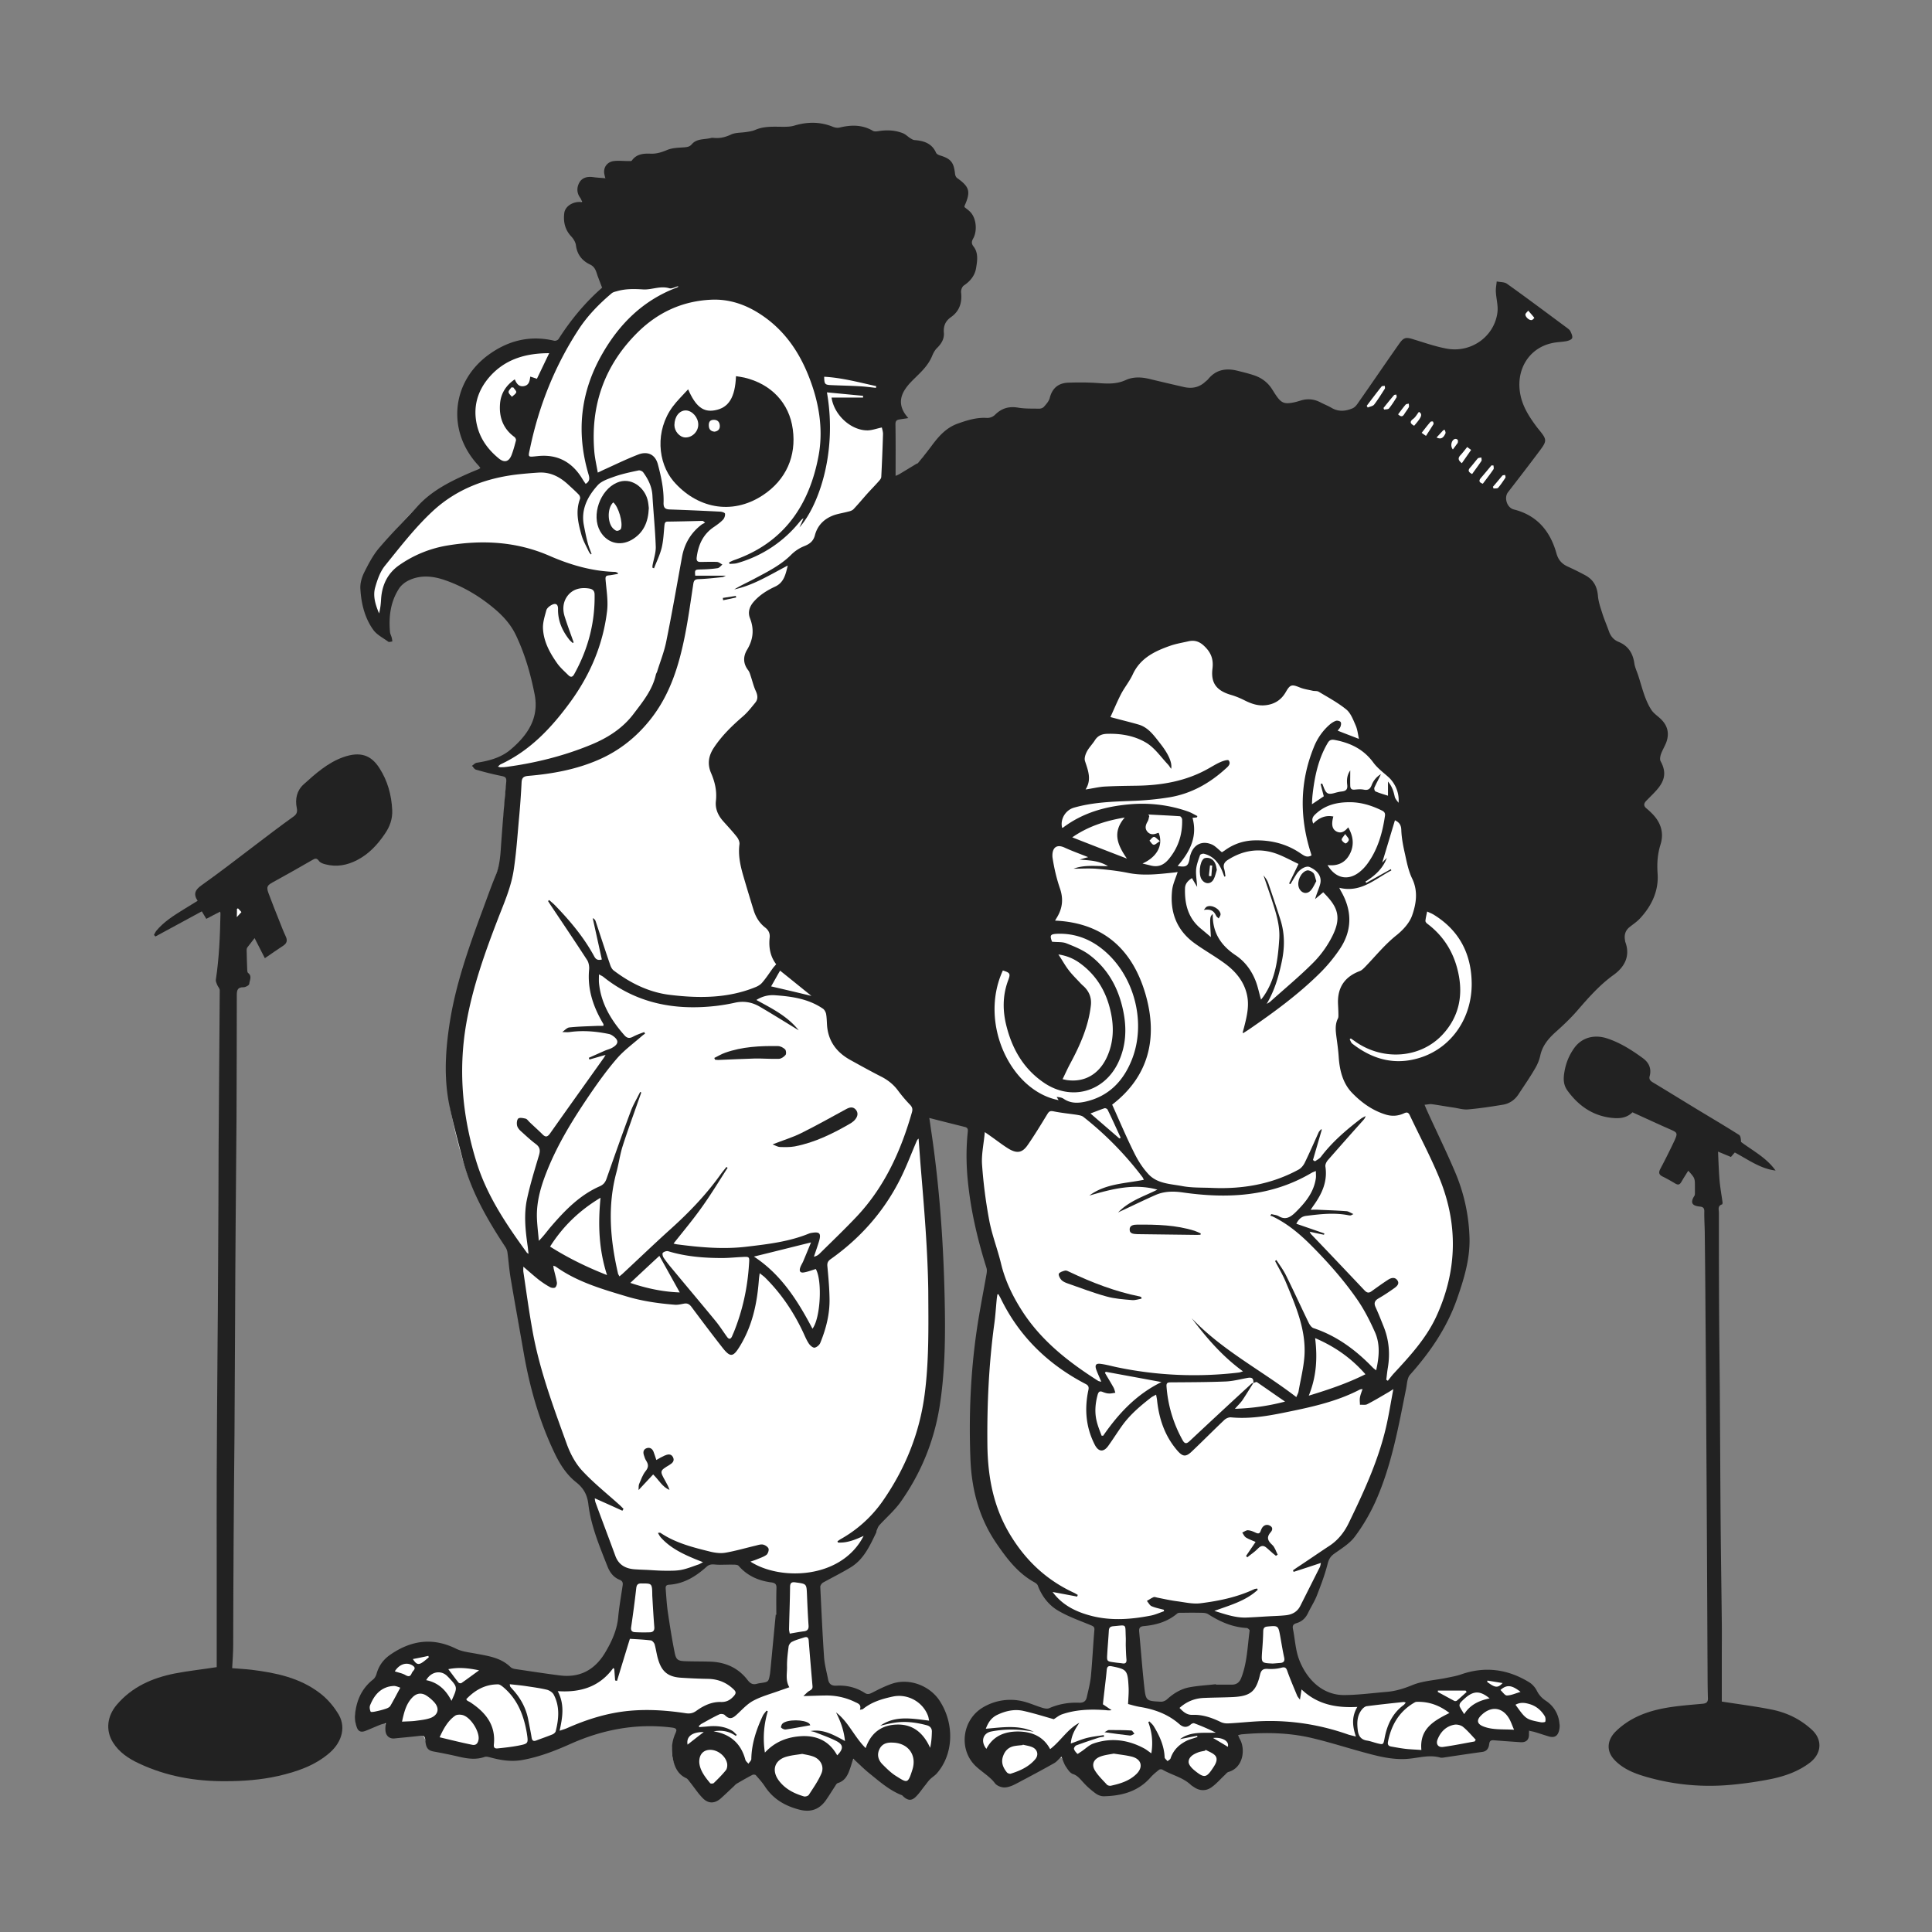 <svg xmlns="http://www.w3.org/2000/svg" xml:space="preserve" id="Calque_1" x="0" y="0" version="1.1" viewBox="0 0 1336.4 1336.4">
  <rect x="0" y="0" width="1336.4" height="1336.4" fill="#808080" stroke="none"/>
  <style>
    .st0{fill:#fff}.st1{fill:#222}
  </style>
  <path d="M327.6 529c2.4-.5 4.8-1.1 7.2-1.6 8.8-1.8 17.1-5.1 23.3-11.7 6.2-6.7 12.2-14 13-23.6.5-5.6.4-11.6-1.1-17-3.4-12.3-7.4-24.6-12-36.5-3.5-9.1-10.8-15.6-18.3-21.5-9.7-7.6-20.2-13.8-31.9-17.7-8.5-2.8-17.3-3.7-25.8.3-2.8 1.4-5.8 3.6-7.4 6.2-6.3 10.2-7.6 21.4-5.8 33.1.2 1.1.6 2.1 1.2 3.7-4.9-2.5-9.3-4.8-12-9.5-4.2-7.5-6.6-15.6-7.8-24-1.1-7.8 2.4-14.6 6.4-20.7 4.4-6.7 9.7-12.8 14.8-19.1 3.1-3.9 6.5-7.5 9.9-11.2 13.3-14.5 29.1-25.3 47.7-32 5.4-2 4.7-4 1.7-7.2-21.4-23.4-15.7-57.6 10.1-74.6 9.7-6.4 20.5-9.7 32.3-9.4 3.1.1 6.2.6 9.1 1.5 2.5.8 4 .2 5.3-1.8 8.2-13 17.8-24.9 29.6-34.9 1.5-1.3 1.8-2.4.2-4.2-1.3-1.5-2.3-3.4-2.9-5.3-1.2-3.6-1.8-7.2-6-9.1-5.1-2.3-8.2-6.4-9-12.4-.3-2.5-2.3-4.8-3.8-7-2.3-3.4-4.3-6.7-4.7-11-.5-6.7 3.7-9.5 9.3-10.6 3.1-.6 3.8-1.9 2-4.7-1.4-2.2-2.1-4.2-1.5-7.1.8-3.5 3.2-4.6 6.1-4.9 2.6-.3 5.3.1 7.9.5 3.8.5 5-.4 4.2-4-1.1-5.5 2.2-7.7 6.7-8h3c4-.2 7.8.9 11.6-2.6 2.2-2.1 6.6-2.5 9.9-2.3 3.9.2 7.3 0 10.6-2.3 3.9-2.7 8.5-2.1 12.9-2 2.2.1 3.7-.5 5.2-2.1 3.7-3.9 9-3.2 13.6-4.3.3-.1.7-.1 1 0 4.6.8 8.8-.2 12.9-2.5 2-1.1 4.7-1.1 7.1-1.2 4.5-.2 8.6-1.8 12.8-2.8 5.1-1.2 10.6-.7 15.9-1 2.8-.2 5.6-.4 8.3-1.2 7.5-2.3 15-2.7 22.2.2 4.2 1.6 7.8 1.8 11.9.8 6.2-1.5 12-.5 17.7 2.4 1.4.8 3.5.9 5.1.7 5.8-.9 11.5-.6 17 1.5 1.4.5 2.5 2 3.9 2.7 2 .9 4.1 1.7 6.3 2.2 5 1.2 9.5 2.6 11.7 8 .5 1.3 2.8 1.9 4.3 2.7.9.5 2 .8 3 1.1 5 1.8 5.3 6.3 5.7 10.5.2 2.1 1 3.1 2.7 4.1 3.8 2.2 6.9 5.1 6.2 10-.2 1.8-.8 3.5-1.5 5.2-.9 2.4-1.1 4.2 1.5 5.8 6.1 3.8 6.7 13.7 3.6 18.9-.8 1.4-1.1 4.2-.3 5.4 3.9 5.5 3.8 11.1 1.7 17.1-1.5 4.2-4.3 7.3-8 9.5-2.5 1.5-1.9 3.9-1.7 6 .6 5-.7 9.4-3.7 13.1-1.8 2.2-4.4 3.7-6.3 5.9-1.1 1.3-2 3.2-2 4.8 0 4.4.1 9-3.5 12-3.5 2.8-4.4 6.8-6.5 10.3-2.2 3.4-5 6.4-7.7 9.4-2.5 2.8-5.4 5.3-7.8 8.2-5.3 6.7-5.4 13.9-1.5 21.3-.1.1-.3.3-.4.3-6.1 1.7-5.9 1.7-6.1 8.1-.3 10.6-.8 21.3-1.2 31.9-.1 2.6 1.5 3.7 4.2 2.2 3.2-1.8 6.2-3.9 9.3-5.8 3.2-1.9 6.9-3 7.9-7.4.2-.9 1.6-1.4 2.4-2.2 1.2-1.1 2.7-2.1 3.4-3.5 5.2-9 12.4-15.3 22.6-18.4 5.1-1.5 10.1-2.3 15.3-2.5 2.4-.1 5.4-1 7.1-2.6 4.5-4.2 9.4-5.2 15.3-4.4 5.1.7 10.5 1.2 15.6.3 2.5-.4 5.9-3.6 6.5-6.2 2.2-8.5 7.5-11.8 15.7-11.7 4.1 0 8.2-.2 12.2.2 9 .9 17.8 1.6 26.5-2.2 5.2-2.3 10.6-.9 16 .5 7.7 1.9 15.6 3.5 23.4 5.2 5.3 1.1 9.9-.3 13.8-4 .4-.4.9-.7 1.3-1.1 6.2-8 14.3-8.4 23.1-5.7l3.2.9c8.2 1.9 14.4 6.2 18.7 13.7 4.1 7.2 7.7 8.8 15.6 6.3 7.4-2.4 13.9-1.8 20.3 2.4 1.9 1.3 4.2 2 6.4 2.8 7.1 2.7 13.9.5 18.2-5.8 6.8-9.9 13.6-19.8 20.4-29.6 2.5-3.6 5.2-7.2 7.6-10.9 1.9-3 4.2-3.4 7.4-2.2 6.5 2.3 12.9 4.9 19.6 6.2 17.9 3.3 31.3-1.8 39-18.2 3.5-7.3 2.4-14.9.9-22.5-.3-1.7 0-3.6 0-5.4 1.8.5 4 .6 5.5 1.7 13.8 10.1 27.6 20.3 41.3 30.4.4.3.8.5 1 .9.8 1.4 1.6 2.8 2.3 4.2-1.5.6-2.9 1.5-4.4 1.7-3.4.6-6.8.9-10.2 1.5-13 2.4-22.4 17.6-22.3 28.5.1 13.3 6.1 23.6 13.8 33.4.6.7 1.2 1.4 1.7 2.1 2.8 3.7 3.1 4.8.3 8.6-7.7 10.4-15.6 20.8-23.6 31.1-3.4 4.4-.3 13 5.1 13.9 11.1 1.8 17.9 9.3 23.6 17.9 2.7 4 3.9 9.1 5.4 13.9 1.2 3.9 4.2 5.8 7.5 7.5 4 2.1 8.2 4 12.2 6.1 5.5 2.7 7.9 7.2 8.4 13.3.3 4 1.6 8 2.9 11.9 1.3 4.2 3.2 8.3 4.6 12.5 1.4 4 3.7 7 7.7 8.6 6.3 2.6 9.2 7.6 10 14.2.4 2.8 1.4 5.6 2.6 8.1 2.4 4.9 4.1 9.9 4.9 15.4.5 3.2 2.6 6.3 4.5 9.1 1.6 2.2 3.9 3.9 6 5.8 4.5 4.1 6.5 9 4.1 14.9-1.1 2.8-2.3 5.5-3.8 8.1-1.3 2.3-1.5 4.4-.1 6.6 4.1 6.5 2.6 12.3-2.2 17.6-2.1 2.4-4.5 4.6-6.7 7-3.7 3.9-3.7 5.7.4 9 4.9 4 8.5 8.7 9 15 .3 3.8-.7 7.9-1.8 11.6-1.3 4.3-1.7 8.5-1.2 13.1 1.8 13.9-3.4 25.4-13.2 35-1.4 1.4-3 2.6-4.7 3.8-4.1 3-5.3 6.8-4.2 11.7 1 4.5 2.8 9.1-.3 13.5-2.2 3-4.3 6.6-7.3 8.6-10.4 6.9-18 16.5-26 25.7-4.1 4.7-8.5 9.1-13.3 13.1-5.9 5.1-10.7 10.5-12.1 18.5-.5 3-2.1 5.9-3.7 8.5-3.4 5.7-7.2 11.2-10.9 16.8-2.6 4-6.4 6.2-10.9 6.9-7.7 1.2-15.3 2.9-23 3.1-5.2.2-10.4-1.8-15.7-2.6-3.6-.6-7.3-.9-10.9-1-4.1-.1-5.1 1.7-3.3 5.5 1.9 3.9 3.9 7.8 5.8 11.6 8.1 16.5 16 33.1 20.4 51 2.6 10.7 4.7 21.5 3.6 32.5-1.3 13.2-4.6 26-9.9 38.2-3.2 7.4-6.4 15-10.7 21.8-5 8-10.9 15.6-17 22.9-3.3 3.9-5.3 7.7-6.2 12.7-2.4 13-4.8 26.1-8.2 38.8-3.6 13.5-7.6 27-12.8 39.9-3.6 8.9-8.9 17.4-14.8 25.1-3.7 4.9-9.8 7.8-14.7 11.8-1.5 1.2-2.9 3-3.5 4.8-1.9 5.7-2.9 11.8-5.1 17.4-2.5 6.4-6 12.3-9 18.5-1.4 3-3.6 5.1-6.8 6-3 .8-3.9 2.6-3.4 5.4 1.1 5.9 1.9 11.9 3.3 17.8 3.3 13.9 11.5 23.9 25.2 28 6 1.7 12.7 1.3 19.1 1.1 7-.3 14-1.5 21-2.3 4.9-.5 9.5-1.3 14.2-3.6 5.5-2.7 11.9-4.3 18-4.8 8.1-.8 15.8-2.9 23.5-5 14.3-4 27.4 0 39.7 7.3 2.3 1.4 3.6 4.5 5.5 6.7 1.3 1.6 2.3 3.6 4 4.6 5.8 3.6 9.4 8.6 11 15.1.5 2.1-.2 4.5-.8 6.7-.6 2-2.2 2.7-4.4 1.9-3.3-1.2-6.7-2.2-10.1-3.2-3.5-1-4.3-.4-5.1 3-.7 2.9-3.2 4.3-6.3 4-6.2-.6-12.3-1-18.5-1.2-.8 0-2.3 1.2-2.5 2.1-1.2 4.2-3.6 5.7-8.1 6-7.2.5-14.3 2.2-21.5 3.3-2.1.3-4.4.4-6.5-.2-5.3-1.5-10.3.1-15.4.8-7.8 1.2-15.5.8-23-1.2-14.4-3.8-28.8-8.1-43.2-11.9-16.4-4.3-33.1-4.1-49.8-3.6-.9 0-1.7.4-2.6.5-3.7.4-4.6 2.2-3 5.5 4.4 9.1 1.8 16.1-7.4 20.5-1.6.8-2.8 2.4-4.2 3.7-2.2 2-4.1 4.4-6.4 6.2-4.3 3.2-8.8 3.2-13.2.1-1.9-1.3-3.6-2.9-5.7-4-5-2.7-10.1-5.3-15.3-7.5-1.2-.5-3.5.3-4.7 1.3-4.1 3.3-7.7 7.3-12 10.3-6 4.3-13.2 5.9-20.4 6.8-6.9.9-11.4-3.1-15.7-7.6-1.4-1.4-2.5-3.1-3.8-4.6-.7-.8-1.5-2-2.5-2.1-5.3-.9-7.2-5-8.9-9.3-1.1-2.7-3-3.2-5.1-1.6-9.2 6.7-18.9 12.5-29.6 16.6-.6.2-1.3.4-1.8.7-5.5 2.9-9.2 1.7-13.3-3.1-2.7-3.2-6.2-5.8-9.6-8.3-7-5-11.1-18.1-6.8-27.4 5.3-11.5 14.7-16.2 26.5-17.3 7.9-.8 15.3 1.6 22.4 4.9 2.9 1.4 5.6 1.5 8.6.2 6-2.5 12.4-3.7 19-3.2 3 .3 5.1-.8 5.9-3.7 1.2-4.9 2.7-9.8 3.2-14.8 1.2-11.2 1.8-22.4 2.7-33.7.2-2-.5-3.2-2.5-4-6.8-2.6-13.7-5.1-20.2-8.4-8-4-13.5-10.5-16.7-19-.4-1-1.6-1.8-2.6-2.4-11.7-6.4-19.3-16.6-26.5-27.4-11.9-17.6-16.8-37.2-17.3-57.9-.5-18.1.1-36.2.9-54.3 1.1-24.2 4.8-48.2 10.2-71.8 1.1-4.7-1.4-8.6-2.3-12.9-2.5-11-5.9-21.8-7.9-32.9-2.7-15.2-4.7-30.5-3.7-45.9.2-3 .7-6 .5-8.9-.1-1.1-1.3-2.9-2.4-3.2-7.7-2.2-15.4-4.1-23.2-6.1-2.8-.7-3.6.3-3.3 3.1 2.1 17 4.3 34.1 6.3 51.1 3.3 28.2 3.9 56.5 4.2 84.9.1 10.1.1 20.2-.2 30.3-1.2 33.8-9 65.7-28.2 94-4.6 6.8-11.1 12.4-16.6 18.6-.9 1-1.3 2.3-1.9 3.6-.5 1.1-.7 2.3-1.1 3.4-6.7 16.1-19.1 26-35.1 31.8-2.8 1-3.3 2.4-3.1 4.9.5 5.6.7 11.3 1.3 16.9 1.5 14.4.1 29 3.3 43.3.4 1.8.7 3.7 1.5 5.4 1.1 2.6 2.7 3.7 6.1 3.4 6.2-.6 12.5.8 17.9 4.2 3.3 2.1 5.7 2.1 9.2-.1 5.9-3.7 12.4-6.7 19.8-6.6 12.8.2 22.7 7.6 27.6 19.5 4.5 11 4.6 22.1-.1 33-2.1 5-5.2 9.2-9.9 12.5-2.4 1.7-3.5 5.2-5.6 7.5-2 2.3-4.4 4.2-6.8 6.1-.6.5-2.2.4-2.9-.1-4.1-2.3-8.2-4.5-12-7.3-6.5-4.7-12.9-9.6-19.2-14.6-1.1-.9-1.7-2.4-2.8-3.2-.9-.7-2.4-1.4-3.4-1.2-.8.1-1.6 1.5-2.1 2.6-1.1 2.6-1.8 5.4-3.1 7.9-.8 1.6-2.2 3.4-3.8 3.9-3 1.1-4.4 3.3-5.9 5.8-1.6 2.8-3.6 5.5-5.6 8.2-4.5 6.2-10.7 7.4-17.6 5.2-9.1-2.9-17.1-7.5-22.3-16-1.6-2.6-3.6-5-5.9-7-1-.8-3.6-.5-5.1.2-3.1 1.3-5.9 3.1-8.9 4.7-.8.4-1.5.9-2.2 1.5-3 2.7-5.9 5.4-8.8 8.1-5 4.7-9.4 4.7-13.8-.5-2.6-3.1-4.7-6.7-7-9.9-.7-.9-1.5-2.1-2.5-2.5-7.8-2.9-10.6-14.6-9.7-20.4.5-3.4 1.8-6.7 2.9-10 .9-2.7-.2-4.4-2.9-4.6-4.6-.3-9.3-.5-13.9-.7-16.8-.7-33.1 2.2-48.8 8.3-11.1 4.3-22.3 8.7-33.5 12.7-9.8 3.5-19.7 3.4-29.7.4-1.8-.6-4.1-1-5.8-.4-6 2.2-11.7.7-17.5-.6-5.1-1.2-10.3-2.1-15.5-2.9-2.8-.4-4.3-1.7-5.1-4.4-2-6.4-2.1-6.6-9-6.3-4.5.1-9 .7-13.5 1.3-3.6.5-6-1.8-5.7-5.6.4-4.1-1-5.2-5-3.7-3.5 1.3-7 2.6-10.4 4.2-2.1 1-3.3.4-4.2-1.5-3-6.2-1.3-12.2.9-18.2 2.1-5.7 5.6-10.4 10.5-14.1.9-.7 1.5-2.2 1.8-3.4 1.7-6.4 5.4-11.2 11.1-14.6 7.8-4.6 15.8-8.5 25.1-7.7 4.3.3 8.9 1.1 12.6 3.1 6.2 3.3 12.8 4.4 19.6 5.5 8 1.2 15.6 3 22.1 8.6 2.4 2 6.5 2.1 9.9 2.7 7.2 1.2 14.5 2.7 21.8 3.2 8.2.5 16.7 1.5 24.2-3.3 5.8-3.7 9.7-9.2 13.3-15 5.3-8.4 7.4-17.8 8.5-27.5.7-5.8 1.7-11.6 2.4-17.4.2-1.4-.4-4-1.3-4.3-7.4-2.6-9.2-9.2-11.5-15.4-4.6-12.3-10-24.6-11-37.8-.6-7.2-3.9-11.4-8.9-15.2-9.3-7.2-13.3-17.7-18-27.9-9-19.4-13.8-40-17.7-60.9-2-10.7-4.1-21.4-5.8-32.1-1.8-11.5-3.2-23.1-4.9-34.6-.4-2.8-1.2-5.3-2.9-7.9-10.8-16.4-20.9-33.2-27-52-6-18.4-10.5-37.3-12.7-56.6-1.6-13.7-.3-27.3 1.6-40.8 4.5-32.2 16.3-62.3 27.5-92.6 2.8-7.5 5.6-15 7.6-22.7 1.2-4.5.9-9.5 1.2-14.2.7-10.8 1.4-21.7 2.2-32.5.2-3 .9-5.9 1.2-8.9.4-3.7-.5-4.1-4-4.8-6.7-1.3-13.3-3.1-19.9-4.8.7-.6.8-1.1.8-1.6zm210.7 573.5h-.5v-1.7c0-6.2 0-6.2-6-7.4-7.9-1.6-14.9-4.8-20.3-11.1-.9-1-3.2-1.4-4.7-1.1-4.3 1-8.5 1.3-12.8-.1-2.4-.8-4.1-.1-5.9 1.6-7.3 6.5-15.4 11.7-25.6 12.4-3.4.2-3.7 2-3.4 4.7.9 8.5 1.6 17 2.7 25.4.8 6.1 2.1 12.2 3.6 18.2 1.4 5.6 2.9 6.6 8.7 6.7 5.4.2 10.9 0 16.4.1 9 .2 17.5 2.9 23.2 9.9 4.2 5.2 8.1 6.7 14.3 5 2.9-.8 4.7-1.7 5.1-4.6.6-3.9 1.1-7.9 1.4-11.9 1.4-15.3 2.6-30.7 3.8-46.1zm303.3 63.3c0 .2 0 .3.1.5 3.3 0 6.7.1 10 0 2.6-.1 5.4-.3 6.6-3 1.6-3.5 3.2-7.1 3.9-10.9 1.4-7.8 2.2-15.8 3.3-23.7.4-2.7-.4-4-3.2-4.1-9.7-.4-18.2-4.3-26.2-9.5-1.2-.8-3.1-1-4.6-1-3.9-.1-7.9.1-11.8.2-2 .1-4.7-.6-6 .5-6.8 5.6-14.8 7.8-23.2 8.7-3.1.3-3.7 1.6-3.6 4.2.5 8.8.8 17.5 1.6 26.3.6 6.3 1.7 12.5 3 18.7.3 1.6 1.9 4 3.3 4.3 4 .6 8.1 2.7 12.2.3.3-.2.5-.5.7-.7 4.4-4.6 10.2-7.6 16.5-8.7 5.7-1.2 11.6-1.5 17.4-2.1z" class="st0"/>
  <path d="M150.7 679c.6-4.5 1.5-8.9 1.8-13.4.7-11.2 1.1-22.3 1.5-33.5.1-3.3-1.2-3.8-4.1-2.1-2.1 1.2-4.2 2.3-6.2 3.4-4.1-5.3-4-5.2-9.9-1.8-7.6 4.4-15.3 8.7-22.9 13-.3-.4-.5-.8-.8-1.2 3.6-2.9 7-5.9 10.7-8.5 4.8-3.3 9.9-6.3 14.9-9.3 2-1.2 3-2.5 1.7-4.8-1.4-2.7-1-4.2 1.9-6.3 15.5-11.4 30.7-23.3 46-34.9 6.2-4.8 12.5-9.6 18.9-14.1 2.6-1.9 3.1-4.3 2.5-6.9-1.6-7.4 1-13.1 6.7-17.4 6.5-4.9 13.1-9.7 19.9-14.2 4.7-3.2 10.1-4.2 15.8-3.6 5.6.6 9.4 4.3 12 8.6 5.4 9 8.4 18.8 8.6 29.5.1 5.9-2.4 10.5-5.4 15-4.7 6.9-10.4 12.8-18 16.8-6.7 3.5-13.7 5-21.1 3-1.6-.4-2.8-2-4.4-2.7-1.3-.6-3.3-1.5-4.3-1-10 5.4-19.8 11.1-29.7 16.7-3.7 2.1-4.4 4-2.8 8.6 2.6 7.1 5.4 14.2 8.2 21.3 1.2 3.2 2.4 6.4 3.9 9.4.8 1.7.5 2.8-1 3.9-3.7 2.6-7.4 5.2-11.6 8.1-1.6-3.3-3.2-6.5-4.8-9.7-2.1-4.1-3.3-4.2-6-.4-.7 1-1.8 1.8-2.3 2.8-.6 1.6-1.1 3.4-1.1 5.1-.1 4.1-.1 8.2.2 12.3a8 8 0 0 0 1.4 3.6c1.2 1.8.2 5.9-1.8 6.6-.9.3-1.9.6-2.9.6-3 .1-4.2 1.3-4.2 4.5.1 28 .1 56.1 0 84.1-.1 25.4-.4 50.9-.6 76.3-.1 11.8-.3 23.6-.4 35.3l-.3 109.5c-.2 48.8-.5 97.6-.8 146.4 0 4.4-.4 8.8-.5 13.3-.1 3.8.6 4.6 4.6 4.6 9.8.1 19.3 1.6 28.7 4.1 12.1 3.2 23.9 7.4 32.8 16.9 3.6 3.8 7.5 7.6 9.1 12.8 2.7 8.5-.7 15.3-6.8 21.1-6.3 6-14 9.6-22.1 12.5-16 5.6-32.5 7.7-49.4 7.5-4.2 0-8.4.7-12.5.1-16.1-2.4-32.2-4.7-46.8-12.3-6.8-3.5-13.3-7.5-17.4-14.3-4.9-8-3.3-17.1 2.9-24.3 11-12.7 25.4-18.4 41.2-21.3 8.2-1.5 16.5-2.3 24.8-3.3 2-.2 2.6-.7 2.4-2.9-.3-2.6.4-5.2.4-7.9.1-40.7 0-81.4.1-122.2.1-26.7.4-53.4.6-80.1.3-48.6.4-97.3.7-145.9.2-28.1.4-56.3.7-84.4.1-9 .3-18 .2-27 0-1.9-1.2-3.8-1.8-5.6h-1.1z" class="st0"/>
  <path d="M1172.2 829.4c.4-1.5 1-3 1.2-4.6.2-1.9-.2-3.8.1-5.7.7-4-.9-6.7-3.6-9.3-1.9-1.9-3.2-1.6-4.5.4-1.6 2.5-3.1 5-4.8 7.7-4-2.2-7.8-4.4-11.9-6.7l8.2-16.7c1.2-2.4 2.4-4.7 3.3-7.2 1.4-3.7.8-5.2-2.8-6.8-8.8-4.1-17.6-8.1-26.4-12.1-1.8-.8-2.8 0-4.6.7-3.8 1.6-8.3 2.9-12.3 2.4-12.6-1.5-22.3-8.4-29.5-18.8-2.3-3.4-2.2-7.1-1.5-11.1 1.2-6.2 3.3-11.9 7.2-16.7 5.2-6.4 12.2-8.1 20.3-5.5 8.9 2.9 16.7 7.9 24.3 13.2 3.9 2.7 5.9 6.4 4.4 11.5-.6 2.1.2 3.9 2.4 5.3 14.9 9 29.8 18.1 44.6 27.1 5.4 3.3 10.9 6.7 16.5 10.1-1.9 3.1-.3 4.6 2.3 6.3 5.9 3.9 11.6 8.1 17.3 12.3.6.4 1 1.1 1.1 2.4-2.8-1.2-5.6-2.2-8.3-3.7-4.4-2.3-8.7-4.9-13-7.3-1.8-1-3.2-1.3-5 .4-.7.7-2.9 0-4.3-.2-1.9-.3-3.9-.8-5.8-1.2v6.1c0 .3.1.7.1 1 .7 8.9 1.4 17.8 1.9 26.8.1 1-.7 2.1-1.1 3.2-.3 1-.8 2-.8 3 0 23.1-.1 46.3 0 69.4.2 34.9.5 69.8.8 104.8.1 18.4.4 36.8.5 55.2.2 34.4.4 68.8.7 103.2 0 3 .3 5.9.7 8.9.1.7 1.1 1.7 1.8 1.8 6.2.8 12.5 1.2 18.8 2 12.7 1.8 25.1 4.4 35.9 12 2.6 1.8 5.3 3.8 7.3 6.2 5 6.2 3.8 13.6-2.7 18.5-8 6-17.2 9.2-26.8 11.3-7.9 1.7-16 2.8-24.1 3.9-12.8 1.8-25.5.6-38.3-.8-10.3-1.2-20.4-3.2-30-7.1-5.3-2.1-10.5-4.6-14.5-8.9-5.8-6.1-3.8-12.8 1-17.5 11-10.8 25-14.8 39.7-16.9 6.8-1 13.6-1.4 20.4-2 2.8-.2 4-1.3 4-4.4-.2-19.2-.2-38.5-.3-57.7-.2-34.6-.4-69.1-.7-103.7-.2-36.3-.4-72.7-.7-109-.1-18.1-.4-36.2-.6-54.3-.1-4.4-.4-8.9-.2-13.3.1-3-1.4-4.1-3.9-4-2.9 0-4.3-1.2-3.8-3.9z" class="st0"/>
  <path d="M1069.2 1176.4c-2.8-1.9-4.7-4-6.2-7-1.1-2.2-3-4.3-5-5.6-14.7-9.1-30.4-11.4-47-5.7-3.6 1.3-7.5 1.9-11.3 2.7-7.6 1.5-15.7 1.9-22.7 4.8-5.9 2.4-11.6 4.2-17.8 4.7-9.6.8-19.3 2.1-28.9 2.2-16.6.3-27.1-12.4-31.7-24.6-2.5-6.6-2.8-13.9-4.2-20.9-.5-2.3 0-3.5 2.3-4.2 3.9-1.1 6.5-3.6 8.2-7.3 1.9-3.9 4.3-7.6 5.9-11.6 2.8-7.2 5.6-14.5 7.5-22 .8-3.2 1.9-5.2 4.5-7.1 5-3.6 10.7-7 14.3-11.8 5.7-7.6 10.6-16 14.5-24.7 11-24.7 15.7-51.2 21-77.6.7-3.3.7-7.4 2.7-9.7 13.8-15.5 25.4-32.3 32.4-52.1 4.8-13.7 9.1-27.5 8.8-42.2-.4-15.5-3.6-30.6-9.5-44.8-6.2-14.8-13.3-29.1-19.9-43.7-.5-1.1-1-2.3-1.7-4 2.1-.2 3.7-.6 5.1-.4 5 .7 9.9 1.6 14.8 2.3 3.4.5 6.9 1.6 10.2 1.3 8-.7 15.9-1.9 23.8-3.2 4.7-.7 8.5-3.3 11.1-7.3 3.8-5.8 7.7-11.4 11.2-17.4 1.7-2.8 3.1-6 3.8-9.2 1.4-6.7 5.3-11.5 10.2-16 5.4-4.8 10.7-9.8 15.4-15.2 7.7-8.9 15.4-17.7 25.1-24.7 7.4-5.3 11.8-12.8 8.2-22.7-.2-.5-.2-1.1-.3-1.6-.6-3.6.4-6.6 3.3-8.9 2.4-1.9 5.1-3.7 7.2-6 8-8.6 12.9-19 12.1-30.8-.5-7.1-.1-13.5 2-20.2 2.7-8.6-.1-16-6.5-22.1-1-1-2.1-2-3.2-2.9-2-1.6-2-3.3-.3-5.1 2.2-2.3 4.6-4.6 6.7-6.9 5.9-6.4 7.9-12.4 3.4-20.6-.7-1.2-.3-3.4.2-4.9 1-2.8 2.6-5.4 3.7-8.2 2.4-6.6.7-12.2-4.5-16.8-2-1.8-4.3-3.4-5.7-5.5-1.9-2.8-3.3-6-4.5-9.1-1.8-4.9-3.1-9.9-4.7-14.8-.9-2.8-2.3-5.6-2.7-8.5-1-7-4.3-12.1-10.9-14.8-3.4-1.4-5.5-3.9-6.7-7.4-1.5-4.2-3.3-8.3-4.6-12.5-1.3-4-2.7-8.1-3-12.2-.6-6.4-3.2-11-8.8-14-3.9-2.1-7.9-4.1-11.9-5.9-4.2-1.9-6.7-4.6-8-9.3-4.3-15.3-13.4-26.3-29.5-30.3-4.7-1.2-6.9-8.1-4-11.9 7.5-9.7 15-19.4 22.3-29.2 4.7-6.3 4.5-7.4-.5-13.6-.8-1-1.6-1.9-2.3-2.9-4.8-6.5-9.1-13.2-10.8-21.2-3.7-17.2 5.4-32.6 21.5-36.2 3.3-.8 6.9-.8 10.2-1.4 1.5-.3 3.7-1.1 4-2.2.4-1.4-.6-3.3-1.3-4.8-.5-.9-1.5-1.6-2.4-2.3-13.8-10.2-27.5-20.5-41.4-30.4-1.8-1.3-4.7-1.1-7.1-1.6-.2 2.3-.7 4.6-.6 6.9.2 4.9 1.7 9.8 1.1 14.5-2.1 16.6-18 28.1-34.9 25.1-7.8-1.4-15.4-4.1-23-6.4-5.3-1.7-6.9-1.5-10 2.9-9.7 13.8-19.2 27.8-28.9 41.6-.8 1.2-2 2.5-3.3 3.1-4.9 2.1-9.8 2.6-14.7-.3-2.4-1.4-5-2.4-7.5-3.7-4.5-2.4-9.1-2.8-13.9-1.3-1.3.4-2.6.8-3.9 1.1-7.3 1.6-9.4.8-13.5-5.4-.7-1-1.3-2.1-2-3.1-3-5-7.4-8.3-12.8-10.1-3.6-1.2-7.3-2.1-10.9-3-8-2.1-15.2-1.2-20.8 5.7-.6.7-1.3 1.2-2 1.8-4.3 4-9.3 4.9-14.9 3.6-7.8-1.8-15.6-3.6-23.4-5.5-5.7-1.4-11.4-1.7-16.7.7-6.7 3.1-13.4 2.5-20.3 2-6.3-.4-12.6-.4-18.9-.2-7.1.1-11.6 3.5-13.4 10.7-.6 2.2-2.4 4.2-4 6-.7.8-2.1 1.3-3.2 1.3-4.9-.1-9.9.1-14.6-.7-6.4-1.1-11.5.4-16.1 5a7.85 7.85 0 0 1-5.3 2.1c-7.1-.5-13.6 1.5-20.1 3.8-8.4 2.9-13.7 9.1-18.7 15.9-2.9 3.9-6 7.7-9.1 11.5-.3.3-.8.4-1.2.6l-11.4 6.9c-1.1.7-2.4 1.1-2.9 1.4 0-12.1.1-24-.1-35.8 0-2 .7-2.9 2.5-3.2 2.1-.4 4.2-.6 6.4-1-6.1-6.7-6.8-13.5-1.7-20.7 2.3-3.3 5.4-6.1 8.3-9 4.1-4 7.8-8.1 10-13.6.8-1.9 1.9-3.9 3.4-5.3 2.9-2.9 4.9-6.2 4.6-10.3-.4-4.8 1-8.2 5-11 5.8-4.1 7.7-10 6.9-17-.2-1.6.7-4 1.9-4.8 4.5-3 7.7-7 8.5-12.2.8-4.9 1.7-10.3-1.8-14.8-1.5-1.9-1.4-3.4-.3-5.4 3-5.2 2.3-13.7-1.6-18.1-1.3-1.5-3-2.6-4.4-3.8.1-.4.1-.6.1-.8 4.4-9.9 3.5-13.1-5.2-19.3-.8-.6-1.3-1.9-1.4-3-.9-7.8-2.8-10.2-10.1-12.5-1.1-.3-2.6-1-3-1.9-2.9-6.6-8.5-8.3-14.9-8.8-1.1-.1-2.1-.8-3.1-1.4-1.7-1.1-3.2-2.7-5.1-3.4-5.4-2.1-11-2.3-16.7-1.4-1.3.2-2.9.4-3.9-.2-7.3-4.3-15-4.2-22.9-2.3-1.5.4-3.3.1-4.8-.5-8.8-3.6-17.7-3.5-26.7-.8-2.3.7-4.9.8-7.4.8-6.7 0-13.3-.6-19.7 2.2-1.9.8-4 1.1-6 1.4-3.6.6-7.6.3-10.7 1.8-3.9 1.8-7.6 2.7-11.7 2.3-.8-.1-1.6-.1-2.3.1-4.5 1.1-9.6.3-13 4.2-1.5 1.8-3.1 2-5.1 2.2-4 .3-8.3.3-11.9 1.8-3.9 1.6-7.4 2.8-11.7 2.6-4.7-.2-9.6.2-12.8 4.7-.4.5-1.8.4-2.8.4-3.2 0-6.5-.4-9.6 0-4.4.5-7.1 3.9-6.8 8 .1 1.2.5 2.5.8 3.9-3.1-.3-5.9-.4-8.6-.8-3.9-.5-7.4.4-9.3 3.7-1.9 3.4-2 7.2.6 10.7.5.7.8 1.6 1.3 2.7-1.6.1-2.6.1-3.5.2-4.7.7-8.4 3.7-8.9 7.7-.7 6 .5 11.4 4.8 16 1.6 1.7 3 4 3.3 6.2.8 6.4 4.3 10.7 9.8 13.3 3.5 1.7 4.1 4.6 5.1 7.6 1 2.7 2 5.3 3.2 8.4-11.4 9.9-21.6 22.1-30.2 35.6-.5.7-2 1.3-2.9 1.1-17.2-4.1-32.8.1-46.5 10.5-24.9 19-27.5 52.4-6.3 75.4.6.6 1.1 1.3 1.7 2.1-.6.4-.7.6-.9.7-1.9.8-3.9 1.6-5.8 2.4-13.3 5.8-26.3 12.1-36.4 23-8.9 9.7-18.3 19.1-26.9 29.2-4.3 5-7.4 11.1-10.4 17-1.7 3.5-2.9 7.7-2.6 11.5.6 10.1 3 20 9 28.3 2.5 3.4 6.8 5.5 10.3 8.1.6.4 1.9-.1 2.8-.2-.1-.8-.2-1.7-.4-2.5-.3-1.3-1-2.5-1.2-3.8-1-10.8.3-21.2 6.3-30.4 1.6-2.4 4.3-4.5 7-5.7 7.8-3.6 15.9-2.9 23.8-.3 13.1 4.4 24.9 11.4 35.4 20.3 5.9 5 11 10.7 14.4 17.7 6.3 13.1 10.3 27 13.1 41.2 3.3 16.5-4.9 28.4-16.6 38.3-6.6 5.6-14.9 7.8-23.4 9.1-1.2.2-2.3 1.4-3.4 2.2 1 .9 1.8 2.3 2.9 2.6 5.9 1.7 11.8 3.2 17.8 4.4 2.5.5 3.3 1.2 3.1 3.8-1.3 13.7-2.4 27.5-3.4 41.2-.6 7.9-.7 15.7-3.7 23.2-3.8 9.2-7 18.5-10.5 27.8-8.8 23.9-17.2 48-21.3 73.3-3.2 19.9-4.5 39.9-.2 59.7 2.6 12.3 5.9 24.4 9.1 36.6 5.8 22 17 41.4 29.4 60.2.7 1.1 1.2 2.3 1.4 3.6.8 5.9 1.2 11.9 2.2 17.8 2.9 17.3 6.1 34.7 9.1 52 4.2 24 10.8 47.2 21.4 69.3 3.7 7.7 8.1 14.6 14.7 19.9 5.1 4 7.8 8.5 8.6 15.4 1.8 15 7.7 28.9 13.2 42.9 1.7 4.3 4.2 7.6 8.5 9.3 1.9.8 2.3 2 2 3.9-1.1 7.4-2.4 14.7-3.1 22.1-.9 9-4.5 16.8-9.1 24.5-7.2 11.9-17.5 17.4-31.4 15.6-10.3-1.3-20.5-2.9-30.7-4.4-1.2-.2-2.5-.6-3.3-1.4-6.6-6.4-15.1-7.6-23.6-9.2-4.8-.9-9.9-1.4-14.1-3.5-16.3-8-31.2-5.7-45.6 4.3-4.7 3.3-7.7 7.5-9.3 13-.4 1.5-1.3 3.2-2.5 4.1-8.1 6.4-11.6 15-12.5 24.9-.2 2.6.4 5.3 1.2 7.8 1.1 3.3 3.1 4 6.3 2.7 3.3-1.3 6.6-2.8 9.9-4.1 1.2-.5 2.4-.7 4-1.2-.2 1.9-.4 3.2-.3 4.5 0 4 2.6 6.5 6.3 6.1 5.9-.6 11.7-1.1 17.6-1.8 2.5-.3 3.5.1 3.7 3 .4 5.6 2 7.2 6 7.9 6 1.1 12 2.3 17.9 3.7 5.7 1.3 11.4 2 17.1 0 1.1-.4 2.6 0 3.8.3 7.4 2 14.7 3.2 22.4 1.8 11.6-2.1 22.5-6.3 33.2-11.1 22.4-10 45.7-14.4 70.3-11.3 2.9.4 3.6 1.2 2.3 4-3 6.7-3.1 13.6-1 20.6 1.4 4.5 3.8 8.2 8.3 10.3 1.2.5 2 1.9 2.9 3 3 3.7 5.5 7.8 8.9 11.1 4 3.9 8.4 3.5 12.5-.2 3-2.7 5.9-5.5 8.8-8.2.6-.6 1.2-1.3 2-1.8 3.6-2.1 7.2-4.2 10.9-6.1.6-.3 1.9-.2 2.3.2 2.1 2.4 4.3 4.8 6.1 7.5 5.8 9 14.1 13.8 24.2 16.4 7.9 2 14-.3 18.5-7 2-2.9 3.9-6 5.8-8.9.6-.9 1.2-2.2 2.1-2.5 5.5-1.7 7.2-6.2 8.8-10.9.7-2.1 1.3-4.3 1.9-6 3.8 3.5 7.3 7 11.1 10.1 7.1 5.7 13.9 11.8 22.6 15.2.4.2.7.6 1 .9 2.8 2.5 5.2 3.1 8 .7 2.8-2.5 4.9-5.9 7.3-8.8 1-1.3 1.9-2.6 3.1-3.8 1.5-1.5 3.4-2.6 4.7-4.1 11.5-13.1 12.4-33.9 2.2-49.9-6.7-10.6-20.7-16.1-32.7-12.3-4.9 1.6-9.6 4-14.3 6.4-1.8.9-3.1 1.3-4.9.2-6-3.9-12.7-5.5-19.7-5.1-3.6.2-5.2-1.3-5.8-4.4-1-5.2-2.5-10.5-2.8-15.7-1.1-16.1-1.8-32.2-2.6-48.3 0-.9 1-2.4 1.9-2.9 6.3-3.5 12.8-6.7 18.9-10.4 9.2-5.5 13.4-14.9 17.8-24 .3-.6.2-1.3.5-1.9.5-1.1.9-2.4 1.7-3.3 4.9-5.4 10.6-10.3 14.8-16.2 14-19.8 23-41.7 26.9-65.7 3.5-21.9 4-44 3.7-66.2-.6-42.5-3.4-84.9-9.8-127-.3-2.2-.6-4.5-1-6.7 8.5 2.2 16.5 4.2 24.5 6.2 2.3.5 2.3 1.9 2.1 3.7-1.3 12.6-1 25.1.5 37.6 2.2 19.2 6.7 37.9 12.5 56.3.4 1.3.2 2.9 0 4.2-2.3 13-4.9 26-6.8 39.1-4.3 29.7-5.5 59.6-4.3 89.5.9 20.5 5.9 39.9 17.7 57.3 7.3 10.7 15 21 26.7 27.4.9.5 1.9 1.3 2.2 2.2 2.7 7.2 7.4 13.3 13.7 17.1 7.2 4.3 15.2 7.1 23 10.3 1.9.8 2.6 1.3 2.4 3.4-.9 10.6-1.4 21.3-2.4 31.9-.5 4.9-1.8 9.8-2.9 14.7-.6 2.6-2.3 3.7-5.2 3.6-7.2-.3-14.2.9-20.8 3.8-1.2.5-3 .2-4.4-.2-4.7-1.4-9.2-3.5-13.9-4.6a37 37 0 0 0-27.4 4.2c-14.8 8.7-17.2 29.8-4.5 41.2 4.2 3.8 9.2 6.7 12.8 11.4 1.1 1.4 3.3 2.4 5.2 2.7 1.7.3 3.7-.1 5.4-.7 1.9-.6 3.6-1.6 5.4-2.5 8.3-4.4 16.6-8.8 24.9-13.5 1.8-1 3.2-2.9 5-4.5 1.1 2.6 1.8 4.9 3 6.8 1.3 2 2.9 4.5 4.9 5.2 3.4 1.1 5.1 3.6 7.3 5.9 2.5 2.8 5.4 5.3 8.4 7.5 1.6 1.2 3.9 2.1 5.9 2 12.4-.3 23.7-3.3 32.3-13.2 1.7-1.9 3.7-3.5 5.7-5.1.5-.4 1.8-.5 2.4-.1 6.5 3.8 14.2 5.3 19.8 10.7.6.5 1.3.9 1.9 1.3 4 2.8 8.4 2.9 12.2.2 3.3-2.3 6-5.5 9-8.3.9-.8 1.7-2 2.7-2.3 10.3-2.9 11.9-15.6 8-22.6-.5-.8-.8-1.7-1.3-2.9 1.4-.3 2.4-.6 3.3-.6 15.7-1.4 31.4-1.1 46.8 2.4 12.1 2.8 24 6.6 36 9.9 10.6 2.9 21.3 5.8 32.5 4.6 7-.7 13.9-2.8 21.1-.8 1 .3 2.2.1 3.3-.1 8.7-1.3 17.4-2.6 26.1-3.8 3.2-.5 4.3-2.8 4.6-5.4.3-2.5 1.5-2.8 3.6-2.6 6 .5 12 .9 18 1.3 4.1.3 6.2-1.8 5.9-6 0-.5.1-1 .1-1.9 1.4.3 2.6.5 3.7.8 3.3 1 6.6 2.1 9.9 3.1 3.8 1.1 6.1-.1 7.1-3.9.4-1.6.6-3.3.3-4.9-.5-6.5-4-12.4-9.5-15.9zm-14-959.1c.2-.7.9-1.2 1.9-2.4 1.7 1.9 3 3.4 4.2 4.9.1.1-1.1 1.5-1.8 1.6-1.9.3-4.7-2.5-4.3-4.1zm-434 537.1c2.6 3.5 5.4 6.8 8.4 9.9 1.5 1.6 1.8 3 1.2 5.1-7.6 26.6-18.8 51.4-38 71.9-8.4 8.9-17.2 17.3-25.9 25.9-1 1-2.2 1.7-3.9 2.1 1.2-3.6 2.5-7.2 3.6-10.9 1.5-5.3.3-6.5-5.1-5.6-.8.1-1.5.3-2.2.6-13.6 5.5-28 7.2-42.3 8.9-16.1 2-32.2.6-48.2-1.5-1.1-.1-2.1-.4-2.9-.6 6.8-8.6 13.7-16.8 19.9-25.6 6.2-8.7 11.7-17.8 17.5-26.8-.3-.2-.5-.4-.8-.6-1.5 1.9-3.1 3.8-4.5 5.8-10 13.9-21.8 26.1-34.5 37.5-11.2 10.1-22.1 20.6-33.2 30.9-.5.4-1 .8-1.8 1.5-.5-.9-1-1.6-1.1-2.4-5.3-23.1-7.3-46.3-1-69.6 1.6-5.9 2.4-12 4.2-17.8 3.4-10.7 7.3-21.2 11-31.8.7-1.9 1.3-3.7 2-5.6-.3-.1-.6-.3-.8-.4-2.1 4.4-4.7 8.6-6.4 13.1-5.8 15.5-11.3 31.1-16.8 46.8-.9 2.6-2.1 4.2-4.8 5.4-13.6 6-23.7 16.3-33.2 27.3-2.9 3.3-5.4 7-8.9 10.4-.4-5.2-1.1-10.4-1.3-15.7-.4-11.5 2.8-22.2 7-32.7 7.7-19.3 18.6-36.7 30.2-53.7 5.7-8.3 11.7-16.6 18.3-24.2 4.9-5.6 11.1-10.1 16.8-15.1.8-.7 1.6-1.3 2.5-1.9-.2-.4-.4-.7-.6-1.1-2.6 1-5.3 1.9-7.7 3.2-2.4 1.3-4.1 1.1-5.9-.9-9.3-10.5-16.4-22.2-17.7-36.6-.1-1.6 0-3.3 0-5.6 1.3.7 2.2 1.1 2.9 1.6 23 18.5 49.6 23.5 78.2 20.2 4.2-.5 8.4-1.2 12.5-2.1 6.2-1.5 12-.6 17.4 2.5 8.9 5.2 17.7 10.7 27.2 16.5-8-10-18.6-15.1-29.3-21 4.2-2.6 8.3-3.5 12.4-3.3 11.8.8 23.5 2.4 33.6 9.3 1.1.7 1.9 2.3 2.2 3.5.5 2.7.5 5.5.7 8.3.9 10.8 6.6 18.4 15.9 23.6 7.4 4.1 14.8 8.2 22.3 12 4.6 2.5 8.1 5.5 10.9 9.3zm-64.8 125.7c2.7-.5 5.3-1.5 7.9-2.3 4.6 7.9 3.3 34-2.3 41.3-10.2-19.4-21.7-37.6-40.5-49.9 13.1-3.2 25.8-6.4 39.5-9.8-1.9 4.7-3.7 9-5.5 13.3-.6 1.3-1.4 2.5-1.9 3.9-1 2.8 0 4.1 2.8 3.5zm-91.5-2.5c-2.1-2.5-4.1-5-5.9-7.7-.6-.9-1-2.8-.5-3.3.8-.8 2.6-1.4 3.7-1.1 12.2 3.7 24.7 4.7 37.3 4.7 4.6 0 9.1-.5 13.7-.7 5.3-.3 5.3-.3 4.9 5-1 16.2-4.4 31.9-10.5 47-.4.9-.8 1.8-1.2 2.8-1 2.2-2.2 2.3-3.6.3-2.6-3.6-5-7.4-7.8-10.8-10-12.2-20.1-24.1-30.1-36.2zm5.3 16.4c-11.5-.4-22.6-2.7-34.2-6.6 7.1-6.6 13.7-12.8 20.1-18.7 4.8 8.5 9.3 16.7 14.1 25.3zm-50.3-12c-14-5.5-26.9-11.8-39.4-19.7 8.8-13.9 20.1-24.9 34.9-33.8-1.8 18.5-1.2 35.8 4.5 53.5zm113.5-199.7c2.2-3.8 4.1-7.3 6.2-10.9 7.5 6 14.5 11.7 21.7 17.5-9.4-2.3-18.4-4.4-27.9-6.6zm72.7-415.2c-.1.4-.1.8-.2 1.2-3.6-.4-7.3-.9-10.9-1.1-6.6-.4-13.3-.5-20-.8-4.5-.2-4.8-.7-4.9-5.8 12.4.7 24.1 3.9 36 6.5zm-206.2-38.7c6.3-9.8 14.4-18.1 23.3-25.6.9-.7 2.1-1 3.3-1.3 6-1.8 12-1.7 18.3-1.3 5.9.4 11.9-2.7 18.2-.8 1.7.5 4-.9 6-1.4.1.1.1.3.2.4-.6.3-1.2.6-1.8.8-22.7 8.8-38.9 24.8-50.8 45.6-15.1 26.3-18.1 54-9.6 83 .8 2.6 1.3 5-1.9 6.9-.8-1.2-1.6-2.3-2.3-3.5-7.1-11.7-17.3-17.2-31-15.7-6.9.7-6.6 1.1-5.1-5.7 6.1-29.1 17-56.4 33.2-81.4zm-70 65.6c-2.8-12.2.2-23.2 8.2-32.7 10.8-12.7 25.2-17 41.8-17-3 6.2-5.7 11.9-8.5 17.7-1.5-.5-3-1-4.6-1.5-.4 3-.8 6-4.5 6.6-3.4.5-5-1.7-6.2-4.7-6 4.1-9.6 9.6-10.2 16.7-.8 9.4 2.1 17.5 10 23.2.6.5 1.2 1.7 1 2.4-.9 3.4-1.8 6.9-3.1 10.2-1.9 4.7-5.1 5.3-8.9 2.1-7.4-6.1-12.8-13.5-15-23zm27.2-22.7c-.3 1.2-1.9 2.1-3 3.2-.8-1.1-2.2-2.1-2.3-3.3-.1-1 1.2-2.1 1.9-3.2h1.4c.7 1.1 2.2 2.5 2 3.3zm-7 259.2c-1.3.2-2.7.2-4 .2-.4 0-.8-.2-1.7-.4.8-.7 1.3-1.3 1.9-1.6 20.4-9.5 35.2-25.3 48.2-43.1 13.7-18.8 22.6-39.6 25.4-62.7.9-7.1-.4-14.6-1-21.8-.2-2.1.1-2.9 2.2-3.1s4.2-.7 6.3-1c0-.3 0-.6-.1-.8-.6-.2-1.2-.5-1.8-.6-16-.4-31.2-4.9-45.6-11.2-22.6-9.8-45.9-11-69.6-7.2a81.32 81.32 0 0 0-34.1 13.7c-8.1 5.6-12 13.8-12.6 23.6-.2 3.3-.5 6.5-1.4 9.8-2.4-5.8-4.4-11.8-2.7-17.9 1.5-5.3 3.4-10.9 6.8-15.1 10.5-13 20.9-26.5 33.1-37.8 16.4-15.2 36.8-22.9 59.1-25.4 4.6-.5 9.3-.9 14-1.2 8-.5 14.5 2.8 20.2 8 2.6 2.4 5.3 4.8 7.7 7.3.6.6 1.1 2.1.8 2.9-3.2 8.5-1.3 16.7 1 24.9 1.1 4 3.3 7.7 5.1 11.6.3.7 1 1.3 1.4 1.9.2-.1.3-.2.5-.3-.9-2.5-1.9-4.9-2.6-7.4-1.1-4.1-1.9-8.2-2.7-12.3-2.2-11 2.5-20 9.4-27.7 2.7-3.1 7.5-4.6 11.6-6.1 5.4-1.9 11.1-3.1 16.8-4.3 1-.2 2.6.5 3.2 1.3 3.5 4.8 6.1 10 6.4 16.2.7 11.8 1.9 23.5 2.3 35.3.1 4.2-1.4 8.4-2.2 12.7-.1.6-.1 1.2-.1 1.8.4.1.8.3 1.1.4 1.8-4.7 4.1-9.3 5.3-14.2 1.2-5 1.4-10.3 1.9-15.5.2-1.5.4-2.6 2.2-2.6 8-.1 16-.3 24-.5.4 0 .8.2 1.9 1.3-.8.4-1.6.7-2.3 1.2-7.4 5.6-11.9 13.1-13.6 22.2-3.6 19.7-7 39.4-11 59-1.4 6.9-4.1 13.6-6.2 20.4-.2.7-.7 1.4-.9 2.1-2.3 10.6-9 18.8-15.3 27.1-7.7 10.3-18.4 17-30 21.7-18.5 7.6-38.1 12.5-58.3 15.2zm43.8-87.9c.7.8 1.5 1.5 2.3 2.2.2-.2.4-.3.6-.5-2.1-5.9-4.3-11.8-6.2-17.8-1.7-5.4-1.1-10.8 2.6-15.1 3.7-4.2 8.9-5.2 14.4-4.3 2.4.4 3.7 1.6 3.7 4.2.3 19.7-4.6 38-14.2 55.2-1.2 2.1-2.5 2-4 .5-2.7-2.7-5.6-5.2-7.7-8.2-5.1-7.2-9.4-15.1-9.8-24.1-.2-4.1 1.2-8.4 2.3-12.5.4-1.5 2.1-2.9 3.6-3.7 3-1.6 4.6-.5 4.5 2.9-.1 8.2 3 15 7.9 21.2zm-63.8 362.8c-10.1-31.7-13.3-64.1-7.6-97.2 4.4-25.3 12.9-49.2 22.1-73 4.3-11.1 9.1-22 10.8-33.8 1.7-11.3 2.5-22.7 3.5-34.1a581 581 0 0 0 1.9-26.3c.2-3.1 1.5-4 4.5-4.3 16.7-1.4 33.2-4.4 48.6-11.1 14.1-6.1 26-15.4 35.8-27.7 13.9-17.4 20-37.7 24.2-58.9 2.3-11.7 3.9-23.5 5.7-35.3.4-2.4 1.3-3 3.6-3.1 5.5-.2 11-.8 16.5-1.4.7-.1 1.3-.5 2.4-1h-21.2c-.4-4.1-.2-4.2 3.9-4.3 3.9-.1 7.8-.3 11.6-.9 1.2-.2 2.2-1.6 3.3-2.5-1.2-.6-2.4-1.7-3.7-1.8-3.9-.2-7.8 0-11.6 0-2 0-2.7-.9-2.5-3 1.1-8.8 4.4-16.2 12.1-21.3 2.2-1.5 4.4-3.1 6.2-5 .9-1 1.5-2.8 1.3-4.1-.1-.7-2.3-1.4-3.6-1.4-11.5-.6-23.1-1.1-34.6-1.5-3.2-.1-4.4-1.2-4.3-4.6.3-9-1.6-17.8-3.9-26.5-2.1-8-8.3-9-13.6-6.9-7.8 3-15.4 6.7-23.1 10.2-1.4.6-2.7 1.3-4.9 2.3-.9-5.2-2-9.9-2.4-14.5-2.7-32.2 7.1-60 30.3-82.8 14.1-13.8 31.1-21.5 50.9-22.3 12.3-.5 23.6 3.4 33.9 10.2 18.1 11.9 28.8 29.2 35.6 49.3 5.3 15.6 7.4 32 4.5 48-6.3 34.5-24 60.7-58.7 72.7-1.1.4-2.1 1-3.2 1.4.1.4.1.8.2 1.2 1.8-.2 3.7-.1 5.4-.6a84.9 84.9 0 0 0 43-28.4c.8-.9 1.5-1.9 2.8-2.6-.9 2.1-1.8 4.2-2.8 6.3 12.1-13.3 26.6-49.9 19-93.4l25 2.4v1.2h-21.8c1.8 12.3 13.7 22.9 25.1 22.7 3.1-.1 6.2-1.3 9.7-2 .2 1.1.8 2.8.8 4.5-.3 9.9-.7 19.8-1.2 29.6 0 1-.8 2-1.5 2.8-2.7 3.1-5.6 6-8.3 9-3.1 3.5-6.1 7.1-9.3 10.5-.9 1-2.4 1.5-3.8 1.8-3 .8-6.1 1.3-9.1 2.2-7 2.3-12 6.9-13.9 14.1-1.1 4.3-3.8 6.2-7.7 7.7a26.9 26.9 0 0 0-8.9 6c-7.4 7.3-16.6 11.8-25.6 16.6-4.5 2.4-9.2 4.5-13.6 7.2 13.2-2.8 24.5-10 37-16.5-1.5 6.3-2.7 11.8-8.8 14.6-5.6 2.6-10.7 5.8-14.8 10.5-3 3.5-4.1 7.3-2.5 11.4 3 7.7 2.2 14.7-2 21.7-2.9 4.8-2.8 9.7.8 14.3.9 1.2 1.3 2.8 1.8 4.3 1.1 3.3 1.9 6.8 3.4 10 1.3 2.9 1.7 5.6-.4 8.1-2.7 3.3-5.4 6.8-8.7 9.6-7.4 6.4-14.4 13.2-19.9 21.5-3.7 5.6-4.6 11.2-2 17.4 2.7 6.2 4.2 12.5 3.4 19.5-.6 5.3 1.5 10 5.1 14 3.2 3.6 6.5 7.1 9.4 10.8 1.1 1.4 2 3.5 1.8 5.1-1 7.6.6 14.8 2.7 22 2.3 7.9 4.7 15.8 7.1 23.6 1.5 4.8 4 8.9 8 12 2.3 1.8 3.4 4 3.1 6.9-.8 6.9.5 13.3 4.5 18.5-1 1.2-1.8 2-2.5 3-2.3 3.2-4.5 6.6-7.1 9.6-1.2 1.5-3.1 2.6-4.9 3.3-19 7.7-38.9 7.7-58.8 5.3-14.5-1.7-27.5-8.1-39.1-16.9-1.3-1-2.1-2.8-2.6-4.4-3.4-9.9-6.6-19.8-9.9-29.7-.3-.9-.9-1.6-2-2.1 2.1 9.5 4.2 19 6.3 28.6-3.2.9-4.4-.5-5.4-2.4-7.2-13.2-16.8-24.6-27.2-35.3-1.2-1.2-2.6-2.3-3.8-3.4-.3.2-.5.4-.8.7.6.9 1.2 1.9 1.8 2.8 8.5 12.7 17 25.3 25.3 38.1 1.1 1.8 1.5 4.4 1.3 6.5-1.2 12.8 2.4 24.4 8.6 35.4.4.8.9 1.5 1.3 2.3.1.2 0 .4 0 1.2h-3.7c-6.6.3-13.3.4-19.9 1.1-1.7.2-3.3 2.1-4.9 3.2 1.7 0 3.5.2 5.1 0 9.3-1.3 18.4-.5 27.5 1.4.7.2 1.5.6 2.1 1 4.6 3.1 4.6 5.8-.2 8.5-1.6.9-3.5 1.3-5.3 2.1l-10.8 4.8c.1.4.3.8.4 1.2 3.5-1 6.9-2 11.2-3.2-.8 1.3-1.1 1.9-1.5 2.4-12.3 17.3-24.7 34.6-36.9 51.9-1.8 2.5-3.1 2.8-5.2.7-3-3-6.2-5.8-9.2-8.7-.8-.8-1.5-1.9-2.5-2.2-1.7-.4-4.1-.9-5.1-.1-1 .9-1.2 3.4-.8 5 .4 1.6 1.8 3.1 3.1 4.2 3.2 2.9 6.4 5.9 9.9 8.5 2.9 2.2 3.1 4.5 2.1 7.8-3 10.1-6.1 20.1-8.3 30.4-2.2 10.5-1.1 21.2.4 31.8.3 1.8.4 3.7.7 5.9-.6-.4-1.1-.6-1.3-1-13.5-18.6-26.9-38.2-34.2-60.9zm1.3 350c-4.6 3.3-8.3 6.1-12.2 8.8-.4.3-1.7.1-2-.3-2.3-2.8-4.4-5.8-7.1-9.3 7.4-1.5 14-.7 21.3.8zm-22.1 3.9 1.2 1.2c6.1 6.6 6.1 6.6 1.8 16-3.9-7.7-9.4-12.7-17.5-14.3 3.4-6 10.2-7.1 14.5-2.9zm-13-13.9.3 1c-6.2 5.3-7.7 6.4-11 1.2 3.7-.7 7.2-1.4 10.7-2.2zm-11 6.6c1.5 1 2.1 1.9.8 3.5-.5.6-1 1.2-1.3 1.9-.9 2.2-2 2.6-4.3 1.3-2.2-1.3-4.9-1.7-7.4-2.6 3.1-5 8.1-6.6 12.2-4.1zm-15.3 28c-.5.9-1.8 1.5-2.9 1.9-2.3.8-4.7 1.4-7.1 1.9-1.2.3-3.4.6-3.6.2-.6-1.3-.9-3.1-.4-4.4 2.2-5.4 5.3-10.1 11-12.3 1.7-.7 3.6-1 5.5-1.1 1.4 0 2.9.7 4.4 1.2-2.5 4.6-4.6 8.7-6.9 12.6zm27.4 8.5c-3.3 1.1-6.9 1.4-10.4 1.9-2.7.3-5.5.3-8.9.5 1.4-6.5 2.8-12.3 7.2-16.8 2.7-2.8 6-3.4 9.4-1.4 2.1 1.3 4.1 3 5.8 4.9 4.3 5 1.7 9.3-3.1 10.9zm29.2 18.4c-7.4-1.5-14.6-3.3-22.5-5.2 2.7-5.9 5.6-11.3 10.7-14.9 1.3-.9 3.7-.9 5.4-.4 5.4 1.6 11.2 10.8 10.9 16.3-.3 3-1.7 4.8-4.5 4.2zm31.9.6c-4.7.9-9.4 1.4-14.2 1.9-1.8.2-2.9-.3-2.7-2.6 1.5-13.6-5.8-22.4-16.3-29.3-.6-.4-1.4-.7-2-1.1-.2-.1-.3-.3-.8-1 6.1-6.4 13.1-10.3 22-10.3 1.2 0 2.6 1.1 3.7 2 9.8 8.3 14.1 19.4 16.2 31.6 1.1 7.3 1.2 7.4-5.9 8.8zm25.9-10c-.2.9-1.3 1.8-2.2 2.2-3.7 1.5-7.5 2.8-11.2 4.2-2.2.9-3-.1-3.3-2.2-.7-4.3-1.6-8.5-2.4-12.7-1.6-7.8-5.3-14.5-10.7-20.4-.6-.7-1.2-1.3-1.7-2-.1-.1-.1-.4-.3-1.6 4.2.5 8 .8 11.8 1.4 4.6.7 9.2 1.3 13.8 2.4 1.7.4 3.8 1.7 4.7 3.2 4.4 8.1 3.7 16.8 1.5 25.5zm89.5-12.5c-12.8-1.9-25.6-2.8-38.5-1.6-15.2 1.4-29.4 5.9-43.2 12-1.3.6-2.6.9-5.1 1.8 2.1-9.6 3.5-18.3-1.3-27.4 16.1 1.1 29.1-3.2 38.4-16 .2.2.5.4.7.6l.6 8 1.3.3c3-9.8 6-19.7 8.9-29.1 4.9.3 9.7.5 14.5 1.1 1 .1 2.2 1.6 2.6 2.6 1 3.5 1.4 7.2 2.5 10.7 2.5 8.4 6.9 11.9 15.6 12.5 6.2.4 12.4.7 18.7.8 6.9.1 12.8 2.4 17.8 7.2 1.7 1.6 2 2.7.2 4.7-2.5 2.8-5.1 4.2-8.9 4.1-6.4-.2-12 2.5-17 6.1-2.6 1.9-5 2.1-7.8 1.6zm-37.3-59.6c1.3-8.9 2.5-17.8 3.5-26.8.3-2.5 1.2-3.4 3.8-3.3 7.2 0 7.2-.1 7.3 8.5.4 6.8.8 14.2 1.4 21.6.2 2.5-.8 3.6-3.1 3.7-3.4.1-6.9.1-10.3-.1-2.1-.1-3-1.2-2.6-3.6zm100.4-8.5h-.4c-1.3 13.2-2.5 26.3-3.8 39.5-.1.6-.1 1.1-.2 1.6-1 5.4-1 5.4-6.4 6.2-.9.1-1.8.3-2.6.5-2.8.8-4.5-.1-6.4-2.5-6.4-8.4-15.2-12.4-25.7-12.8-5.8-.2-11.6-.1-17.3-.3-5.2-.2-6.5-.9-7.5-5.9-1.9-9.4-3.4-19-4.8-28.5-.7-5-1-10.2-1.4-15.3-.1-1.6-.2-3 2.2-3.2 10.3-.6 18.6-5.7 26-12.4 1.8-1.6 3.4-1.8 5.7-1.6 4.1.4 8.3 0 12.5.1 1.4 0 3.4 0 4.1.9 6 6.9 13.9 10.3 22.7 11.4 2.7.4 3.5 1.4 3.4 4-.2 6.3-.1 12.3-.1 18.3zm-61.4 89.9c-1.1-6 3.8-8.8 11.2-8.7-3.7 2.8-7.5 5.8-11.2 8.7zm26.5 17.7c-2.6 3.2-5.5 6.1-8.4 8.9-.5.4-2.2.5-2.5 0-3.7-4.4-7.2-9.1-7.5-14.5-.1-5.4 2.9-8.5 7.6-8.5 5.3 0 10.8 4.4 11.7 9.6.2 1.6-.1 3.5-.9 4.5zm66.1 2.2c-2.2 5.2-5.6 10-8.7 14.8-.5.8-2.4 1.4-3.4 1.1-6.8-2-13-5.1-17.4-11-5.3-7.2-2.8-14.4 5.8-16.6 3.3-.9 6.8-1.2 10.4-1.8 2.4.5 5.1.9 7.6 1.8 5 1.8 7.8 6.8 5.7 11.7zm62.9-2.5c-3.1 9.8-3.5 9.2-11.3 4.3-3.4-2.1-6.4-5.1-9.3-8-3-3-4.1-6.7-2.1-10.7 1.9-3.8 5.4-4.6 9-4.4 10.8.2 17 8.6 13.7 18.8zm-58.6-51.4c6.5.1 12.9 1.6 18.7 4.4 2.2 1.1 4.9 1.7 3.6 5.5 1.1-.3 1.7-.2 2.1-.5 6-4.9 13.1-7 20.4-8.6 10.6-2.4 21.4 3.8 24.8 13.8.2.7.3 1.5.6 2.8-11.7-1.4-23.3-3.8-33.8 3.5 3.1-.7 6.2-1.5 9.4-2 7.7-1.3 15.3-.3 22.8 1.7 2.2.6 3.5 2 3.5 4.3-.1 3.7-.3 7.3-1.2 11.3-4.5-10-11.6-16.2-22.4-16.1-10.6.1-18.4 5.2-22.2 16.3-7.9-7.8-11.9-18.2-20.5-24.7 3.1 6.1 5.4 12.2 6.2 19.8-7.9-4.3-15-8.4-23.8-6.9 1.2.3 2.5.5 3.6 1 4.8 1.9 9.8 3.6 14.4 6 4.8 2.5 4.8 5.4.4 9.8-5.2-9.5-13.5-13.6-23.9-13.3-10 .4-18.9 3.6-26.1 11.4-1.5-9.7-.8-19.2 2-28.6-.3-.1-.6-.3-.9-.4-.9 1.2-2 2.3-2.6 3.6-4.4 9.4-7.7 19.2-7.9 29.8 0 1.1-1.3 2.2-2 3.3-.7-.9-1.8-1.7-2.1-2.7-3-11.3-10.4-17.8-22-19.7 5.7-1 10.8-.1 15.4 3.2.2-.3.4-.5.6-.8-1.1-1-2-2.2-3.3-2.9-5.2-3-10.9-3.5-16.8-2.9-1.9.2-3.9.3-5.8.5-.1-.3-.2-.5-.3-.8.7-.6 1.4-1.3 2.2-1.7 4-2.2 8-4.5 12.1-6.4.9-.4 2.9-.2 3.6.5 2.8 2.8 4.8 2.9 7.9.1 3.9-3.5 7.4-7.6 11.9-10 5.8-3.1 12.4-4.8 18.6-7.1 2.1-.7 4.1-1.4 6.3-2.2-2.8-4.8-1.5-9.6-1.6-14.2s.5-9.3 1.1-14c.2-1.2 1.3-2.8 2.5-3.3 2.6-1.3 5.4-2 8.1-2.9 2-.7 3.1-.2 3.3 2.1.8 10.4 1.7 20.8 2.6 31.2.2 1.7-.2 2.5-1.8 3.4-1.7.9-3 2.5-4.5 3.8 5.7-.1 11.3-.4 16.8-.4zm-26.7-45.8c.2-9.7.6-19.3.7-29 0-3 .9-3.9 4-3.4 7.4 1 7.4.9 7.7 8.5.3 7.1.6 14.2 1.1 21.3.2 2.5-.8 3.7-3.2 4-3.2.4-6.3 1-9.8 1.6-.3-1.5-.5-2.2-.5-3zm93.7-161.8c-3.6 26.8-13.6 51.1-28.9 73.1a87.98 87.98 0 0 1-29.2 26.4c-.7.4-1.4 1-2.1 1.4l.3.9c6.3.4 11.9-1.9 17.8-4.6-15.4 30.1-57.8 31.1-78.3 17.8 1.7-.6 3.1-1 4.5-1.6 2.2-.9 4.7-1.7 6.6-3.1 1-.8 1.8-3.2 1.4-4.3-.5-1.3-2.4-2.5-3.9-2.8-1.6-.3-3.5.4-5.2.8-6.8 1.6-13.6 3.6-20.5 4.8-3.2.6-6.7.2-9.9-.5-12.2-3-24.5-6-35.1-13.1-.3-.2-.8-.3-1.9 0 .7 1.1 1.2 2.2 2.1 3.2 6.5 7.2 15.1 11.3 23.8 14.9 1.5.6 3 1.2 5.3 2.1-1.6.8-2.3 1.3-3.2 1.6-3.9 1.3-7.7 2.9-11.8 3.7-3.6.7-7.4.6-11.2.6-4.4 0-8.9-.4-13.3-.6-2.7-.1-5.3-.2-8-.4-6.3-.5-11-3.2-13.2-9.4-4.5-12.3-9.2-24.6-13.7-36.9-.3-.9-.4-1.9-.5-2.8 6.5 2.9 12.8 5.7 19.1 8.6.3-.4.5-.9.8-1.3l-2.1-2.1c-8.8-8-18.2-15.4-26.3-24.1-4.8-5.1-8.4-11.9-10.8-18.5-9.4-26-19.1-51.9-23.9-79.3-2.4-13.3-4.2-26.8-6.2-40.1-.1-.9 0-1.9 0-3.4 3.8 3.2 7.2 6.3 10.9 9.2 2.4 1.8 4.9 3.5 7.5 4.9 1 .6 2.8.8 3.6.3.8-.6 1.4-2.4 1.2-3.5-.5-3.1-1.4-6.1-2.1-9.1-.2-.7-.2-1.5-.4-2.5.8.3 1.4.4 1.8.7 14.7 10.5 31.7 15.4 48.7 20.5 10.9 3.3 22.1 4.9 33.4 5.8 2.1.2 4.2-.3 6.3-.7 2.4-.5 3.9.2 5.4 2.2 7 9.4 14 18.7 21.2 27.9 5.7 7.3 7.6 7 12.4-.9 8.5-14 11.8-29.4 13-45.4.1-1.4.3-2.8.6-4.9 1.6 1.3 2.8 2.1 3.8 3.1 11.1 11 19.7 23.8 26.3 37.9 1.2 2.6 2.3 5.3 3.9 7.7.9 1.3 2.7 2.9 3.9 2.8 1.5-.2 3.4-1.8 4-3.3 4-9.8 6.6-19.9 6.4-30.5-.1-7.5-.8-15.1-1.5-22.6-.2-2.2.4-3.4 2.1-4.7 20.1-14.2 36.1-32 47.4-53.8 4.7-9 8.2-18.5 12.2-27.8.3-.7.6-1.3 1.4-1.9.5 6.2.9 12.5 1.4 18.7 2.4 28.9 4.9 57.9 5.3 86.9.1 24 .6 48.1-2.6 72zm412.3 205.1c-3.2.9-6.3 2.4-9.4 2.5-1.4.1-3-2.4-4.5-3.8 4.6-4.1 8.1-3.2 13.9 1.3zm-22.9-7.8c3.3.5 6.7 1.1 10.5 1.7-3.4 3.6-5.2 3.3-10.7-.8.1-.3.1-.6.2-.9zm1.5 12.3c-7.2 1.5-13.4 4.3-17.6 10.9-1.4-2.3-2.4-3.7-3.1-5.3-.3-.7 0-2 .5-2.6 1.2-1.4 2.7-2.7 4.1-3.9 5.5-4.4 9.8-4.3 16.1.9zm-35.8-5.4h19.2c.2.3.5.6.7 1-2.3 2-4.5 4.1-6.8 6-.4.3-1.4.4-1.8.1-3.8-2-7.5-4.1-11.3-6.1v-1zm44.6-840.4c.4-.4 1.3-.3 1.9-.5.1.7.5 1.5.2 2-1.6 2.4-3.2 4.8-5 6.9-.6.6-2.1.4-3.2.5-.1-.4-.3-.8-.4-1.2 2.2-2.5 4.3-5.1 6.5-7.7zm-7.5-7.1c.5 0 .9.1 1.4.1 0 .9.4 2.1-.1 2.7-2.3 3.4-4.8 6.6-7.3 9.9-2.3-.8-3.1-1.9-1.4-3.9 2.4-2.8 4.9-5.8 7.4-8.8zm-7-5.5c0 .8.4 1.9 0 2.5-2 3-4.2 5.9-6.4 9-2.5-1.3-3.1-2.5-1.4-4.4 1.9-2.1 3.5-4.3 5.3-6.4.5-.5 1.6-.4 2.5-.7zm-14.5-1.5c1.6-1.7 3-3.6 4.7-5.7.9.7 1.6 1.2 2.7 2-2.1 3.1-4.2 6-6.4 9.2-2.2-1.7-3.1-3.3-1-5.5zm-3.6-11.3c.5-.1 1.4.2 1.7.7.3.4.2 1.2.1 1.8-.1.4-.4.8-.7 1.1-.8 1.2-1.7 2.3-2.7 3.7-2.1-2.4-.9-6.8 1.6-7.3zm-8.3-6c.4-.1.8-.2 1.1-.3.2.9.8 2 .4 2.6-1.1 2.3-2.6 4.5-6.1 2.7 1.6-1.7 3.1-3.3 4.6-5zm19.7 382.6c.2 23.6-13.5 43.8-34.4 51-17.8 6.1-33.7 2-48.2-9.3-.9-.7-1.2-2-1.8-3 .3-.2.5-.4.8-.6 1.2.9 2.5 1.7 3.7 2.6 19.1 13 44.5 11 59.6-5.1 11.9-12.7 14.7-28.1 10.6-44.7-3.2-13.2-10.2-24.1-21.2-32.3-.5-.4-1.1-1.2-1.1-1.8.2-2.1.7-4.1 1.2-6.5 1.8.9 3.3 1.4 4.7 2.3 17.6 10.9 25.9 27.1 26.1 47.4zm-28.5-388.4c.3-.3 1.5-.4 1.7-.2.3.5.6 1.5.3 1.9-1.6 2.6-3.3 5.2-5.1 8-1.1-.7-1.9-1.3-3-2.1 2.1-2.7 4-5.2 6.1-7.6zm-11.9-2.1c1.6-1.2 2.6-3.2 3.9-4.8 2.7 1.6 2 3.5-3.3 9.6-2.7-1.5-3.3-2.8-.6-4.8zm-5.3-9.8c.4-.5 1.4-.5 2.2-.7 0 .8.3 1.8 0 2.5-.9 1.6-2.1 3.1-3.1 4.7-1.2 2-2.4 2-4.3.2 1.8-2.4 3.4-4.6 5.2-6.7zm-86.5 356.6c-2.7-8.6-5.6-17.1-8.5-25.6-.7-2-1.9-3.7-3.3-5.4 1.8 5.4 3.7 10.8 5.5 16.2 2.9 9 6 18.1 5.4 27.7-.9 13.8-2.5 27.5-10.6 39.4-.6.9-1.3 1.7-2 2.7-1.3-4.4-2.1-8.6-3.6-12.6-2.8-7.3-7.3-13.6-13.8-18-10.3-6.8-16.3-15.8-16-28.7-2.1 2.1-2.1 2.1-1.3 16-2.8-2.4-5.2-4.4-7.6-6.4-8.4-7.3-10.6-16.9-10.3-27.4.1-3.1 2-5.2 4.8-7 1.1 1.9 2.1 3.6 3.6 6.1-.3-4.8-1-8.5-.7-12.2.3-3.3 1.6-6.6 2.7-9.8.2-.6 2-1.2 2.9-.9 6.6 1.7 10.3 6.5 12.7 12.6.4 1.1.8 2.1 1.2 3.2.3-.1.5-.2.8-.2-.3-1.7-.4-3.5-.9-5.1-.9-2.8.1-4.7 2.4-6.2 10.2-6.6 21.3-8.5 32.8-4.7 5.6 1.9 10.8 4.9 16.2 7.4-2.4 5.1-4.5 9.3-6.5 13.5.3.2.6.3.9.5 1.5-2.4 2.9-4.9 4.4-7.2 2.4-3.5 6.5-5.6 8.8-4.7 5.8 2.5 8.7 6.8 7.4 11.8-.9 3.4-2.5 6.7-3.5 10.4l5.6-4.7c8.9 9 13.2 15.9 6.8 29.3-3.3 6.9-7.9 13.5-13.3 19-9.6 9.7-20.2 18.4-30.4 27.6-.4.3-.8.5-2.2 1.3 5.6-9.5 8.2-18.9 10.3-28.6 2.2-10 2.3-19.7-.7-29.3zm32.5-38.1c7.9.9 13.3-2.3 16.2-9.4 2.2-5.6 1.3-11.1-1.9-16.7-2.5 2.9-4.9 4.5-8.2 2.8-2.9-1.6-3.6-4.8-2.1-10.3-5.5-1.1-9.9.9-13.9 4.9-1.1-2.6-.7-4.3 1-6 6.9-6.9 15.5-8.9 24.8-8.8 7.7.1 14.9 2.4 21.8 5.8 1.6.8 2.3 1.8 2 3.7-1.7 11.7-4.9 22.9-11.8 32.6-1.7 2.4-3.8 4.7-6.2 6.5-7.8 5.9-16.3 4-21.7-5.1zm9.8-17.5c-.2-.9 1.2-2.1 2.4-4 1.3 1.9 2.6 3 2.5 4 0 .9-1.6 2.6-2.3 2.5-.9-.3-2.4-1.6-2.6-2.5zm23.3-33.5c-.5-.2-1-1.9-.7-2.6 1.4-3.1 3.1-6.1 4.5-9.3-2.9 1.7-5.2 4.4-6.4 7.6-1.1 2.8-2.6 3.7-5.5 3.1-2-.4-4.2-.2-6.3 0s-2.9-.7-3-2.6c-.1-3.4 0-6.8 0-10.7-2.3 3.3-2.5 6.7-2.1 10s-1 4.3-3.9 4.6c-1.9.2-3.7.7-5.5 1.2-3.6.9-5 .3-6.5-3.2-.5-1.2-.9-2.4-1.4-3.5l-1.1.3c.7 2.8 1.4 5.5 2.2 8.5-2.4 1.6-5 3.4-8.2 5.5.1-2.4.2-4.4.4-6.3 1.4-12.6 3.9-24.8 10.4-35.9 1.2-2.1 2.4-2.7 4.8-2.3 10.9 2 20.1 6.4 26.9 15.7 2.8 3.8 6.7 6.7 10.3 9.9 4.6 4.1 7.8 10.9 7.1 17.9-.9-1.3-2.2-2.6-2.6-4.1-.8-3.6-1.7-7-4.7-10.6v9.8c-3.1-1-6-1.8-8.7-3zm14.5-274.5c0 .7.4 1.5.1 2-1.6 2.6-3.3 5.3-5.2 7.6-.6.7-2.2.6-3.4.8-.1-.4-.3-.8-.4-1.1 2.4-3 4.8-6 7.3-8.9.2-.3 1-.2 1.6-.4zm-10.2-5.6c.4-.4 1.5-.3 2.2-.4 0 .7.3 1.5 0 2-2.4 3.7-4.7 7.5-7.4 11-.9 1.1-2.9 1.3-4.4 2-.2-.4-.5-.8-.7-1.2 3.4-4.5 6.8-9 10.3-13.4zM742.8 558.7c13.2-3.8 26.7-4.2 40.3-4.7 8.6-.3 17.3-1.1 25.9-2.5 14.9-2.5 27.6-9.6 38.7-19.7 1.7-1.5 4-3.4 2.2-5.8-.5-.7-3.8.3-5.6 1.1-2.8 1.2-5.5 2.9-8.2 4.4-15.6 8.9-32.7 11.8-50.4 12-7.3.1-14.7.2-22 .6-4 .3-8 1.3-12.8 2 4.4-6.9 1.7-13.2-.4-19.7-.6-1.9.3-4.6 1.3-6.5 1.4-2.7 3.7-5 5.4-7.6 2-3.3 4.8-4.6 8.6-4.7 9.8-.3 19.4 1.4 27.6 6.5 5.6 3.6 9.7 9.6 14.4 14.6.8.8 1.4 1.9 2.3 3.1.9-4.3-2-10.5-7.7-17.7-4.1-5.2-8-10.9-14.8-12.9-6.2-1.8-12.6-3.3-19.5-5.2 2.4-5.2 4.7-10.8 7.5-16.2 2.4-4.5 5.7-8.5 7.9-13.2 5.2-11.4 15.3-16.2 26.2-20 3.8-1.3 7.9-2 11.9-2.9 4.3-1.1 7.8-.2 11.2 3 4.7 4.4 6.7 9 5.9 15.7-1.3 10.2 2.9 15.4 12.9 18.3 3.4 1 6.7 2.4 9.8 4 4.5 2.2 9 3.7 14.1 3.1 6.2-.7 10.8-3.7 13.9-9.1 3.1-5.4 4.2-5.4 9.9-3.1 2.7 1.1 5.8 1.5 8.7 2.2 1.4.3 3.1 0 4.2.7 6.5 3.9 13.2 7.5 19 12.2 3.1 2.5 4.8 7.1 6.5 11 1.3 2.9 1.6 6.2 2.3 9.4-5.1-2-9.7-3.7-14.7-5.7.6-.8 1.5-1.7 1.9-2.7s.7-2.6.1-3.3c-.5-.7-2.3-1.1-3.2-.8-1.5.5-3 1.5-4.2 2.5-5 4.3-8.8 9.8-11.2 16-9.6 23.8-9.8 47.9-2.2 72.2.3.8.5 1.7.7 2.4-3.2 1.8-5.1.2-7.7-1.5-9.5-6.5-20.3-9.2-31.9-8.9-7.5.2-14.2 2.5-20.2 6.8-.8.6-1.7 1.1-2.2 1.4-2.4-1.9-4.4-4.2-6.8-5.3-6.8-3-12.7-.1-14.9 7-.3.8-.5 1.7-.6 2.6-.9 5.3-2.4 6.3-8.3 5.2 8.3-9.6 13.9-20 10.3-33.3 1.2-.1 2.1-.2 3-.3.1-.3.2-.6.4-.9-2.2-1.1-4.3-2.4-6.6-3.2-13.1-4.6-27-6.2-40.8-4.9-16.6 1.5-32.1 5.9-45.6 16.1-.2.1-.4.1-.6.1-1.5-5.9 2.3-12.2 8.1-13.9zm58.7 17.4c-.4.1-.8.1-1.2.3-2.5 1-4.9 1-6.7-1.2-1.9-2.3-1.1-4.7.3-7.1.6-1 .7-2.4 1.1-3.6-.2-.4-.5-.8-.7-1.1 7.3.4 14.5.7 21.8 1.2.6 0 1.6 1.4 1.6 2.2.3 10.3-2.6 19.4-9.2 27.4-3.5 4.2-7.3 5.8-12.5 4.5-1.9-.5-3.8-.9-5.7-1.4 10-4.5 14.5-12.6 11.2-21.2zm-6.4 5.4c1-.9 2-2.5 3.1-2.6 1-.1 2.2 1.5 4.1 2.9-2 1.3-3.3 2.7-4.3 2.5-1.1-.1-1.9-1.8-2.9-2.8zm-15.6 12.4c-13-5-25.1-9.7-37.8-14.7 10.7-7.4 22.5-11.4 36.3-13.7-8.9 10.3-4.9 19.1 1.5 28.4zm-43.1-7.6c5 2.3 10.3 4.2 16.3 6.6-2.6.7-4.2 1.2-5.9 1.7 6.5.6 12.9.5 19.6 4.5-8.6.1-16.4-1-23.8 1.8 5.5 0 11.1-.4 16.6.1 7.1.6 14.2 1.4 21.1 2.8 10.8 2.2 21.5.8 32.2-.3.9-.1 1.7-.3 2.1-.3-1.3 4.1-3.3 8.2-3.8 12.4-1.7 15.1 3 27.9 15.7 37 6.4 4.6 13.3 8.5 19.7 13.1 8.1 5.7 14.5 13 16.5 23.1 1.5 7.6-.4 15-2.3 22.4-.3 1-.5 1.9-.8 2.9 0 .1.1.2.3.6 1.3-.9 2.7-1.7 4-2.6 17.2-11.8 34-24.1 48.8-38.7 5-4.9 9.5-10.3 13.5-16.1 9.1-13 9.4-26.7 1.6-40.5-.5-.8-.9-1.7-1.4-2.7 15 3.7 24.8-6.2 36-12l-.3-.9c-5.7 3.2-11.3 6.3-17 9.5-.2-.3-.4-.6-.7-.8 6.6-4.1 12.2-9.1 14.9-16.5-1.2 1.2-2.3 2.4-3.2 3.3 2.9-9.6 5.8-19.3 8.8-29.3 2.5 1.2 4.3 2.8 4.4 6.7.2 5.8 1.4 11.6 2.7 17.3 1.2 5.6 2.4 11.4 4.9 16.5 4.1 8.7 2.7 17.3-.1 25.3-1.8 5.2-6.3 10.1-10.8 13.7-8.3 6.6-14.8 14.8-22 22.2-1 1-2.1 2.1-3.4 2.6-10.1 3.8-15.3 10.9-15.1 21.9.1 2.9.3 5.7.3 8.6 0 .7 0 1.6-.3 2.2-2.2 4.3-1.6 8.8-1 13.4.6 4.4 1.2 8.8 1.5 13.2.6 9.4 2.9 18.5 9.4 25.1 6.5 6.7 14.3 12.3 23.6 15 4.2 1.2 8.4.8 12.4-1.1 1.8-.8 2.8-.5 3.7 1.3 6.7 14.2 14.1 28.1 20.1 42.5 13.6 32.5 13 65.1-1.8 97.1-7.1 15.2-18.4 27.4-29.7 39.6-1.3 1.5-2.5 3.1-3.7 4.6-.4-.2-.7-.5-1.1-.7.4-2.8.6-5.5 1.1-8.3 1.6-9.7.8-19.1-2.8-28.2-1.8-4.5-3.6-9.1-5.6-13.5-1.4-2.9-.8-4.7 2-6.3 3.8-2.2 7.4-4.6 10.9-7.1 1.8-1.3 3.8-3.1 2-5.5-1.7-2.3-4.3-1.6-6.3-.3-3.9 2.5-7.7 5.3-11.5 8-1.9 1.4-3.2 1.1-4.9-.7-12.3-13-24.6-26-37-38.9-.2-.2-.3-.5-.9-1.6 3.8.8 6.8 1.5 9.9 2.1l.3-.9c-6.4-2.2-12.7-4.4-19.4-6.7 1.8-3.7 4.1-5.2 7.1-5.5 9.6-1.2 19.2-2.3 28.9-.4.5.1 1.1.2 1.6.1.3 0 .6-.3 1.9-.9-2.1-.9-3.4-1.9-4.8-2-6.6-.5-13.3-.7-19.9-1-1.4-.1-2.8 0-4.9 0 1-1.4 1.5-2.2 2-2.9 5.8-8.1 9.8-16.6 8.2-27-.2-1.4.7-3.2 1.7-4.4 8-9.1 16-18.2 24.1-27.2.8-.9 1.6-1.7 2-3.3-1.1.6-2.2 1.1-3.2 1.8-10.2 7.8-19.9 16.1-27.7 26.4-1 1.3-2.7 2.1-4.1 3.1-.5-.3-1-.6-1.4-.9 2-7 4.1-14 6.1-21-.2-.1-.3-.2-.5-.3-.5.7-1.2 1.3-1.6 2-3.2 7.1-6.3 14.2-9.7 21.2-.9 1.8-2.4 3.7-4.2 4.7-18.7 10.2-38.9 13.6-59.9 12.7-6.8-.3-13.7 0-20.3-1.2-8.3-1.6-17.5-1.6-23.7-8.3-4-4.3-7.3-9.5-9.9-14.8-5.4-10.8-10.1-22-15.2-33.3 25.5-19.6 31.8-46.4 23-76.6-8.9-30.4-28.8-49.2-62.5-50.7.5-.9 1.1-1.8 1.6-2.7 3.6-6.2 4.2-12.5 1.8-19.5s-4.1-14.3-5.2-21.7c-.4-5.6 2.1-9.5 8.4-6.6zM775.2 787c-.3.2-.6.3-.9.5-6.6-5.7-13.2-11.4-20-17.3 3.3-1.2 6.4-2.5 9.7-3.6.6-.2 1.9.4 2.1.9 3.2 6.5 6.1 13 9.1 19.5zm-81.5-115.7c5.1 1.6 5.4 2.2 3.6 7-3.9 10.5-3.8 21.2-1 31.9 4.1 15.9 12 29.4 25.9 38.8 18.7 12.7 41.4 6.5 51.2-13.8 5.4-11.3 6.1-23.1 3.7-35.2-3.2-16.2-10.6-30-24.1-39.9-4.6-3.3-10.1-5.5-15.4-7.6-2.8-1.1-6.2-.7-9.9-1.1-1.7-4.6-1.2-5.3 4.1-5.5 11.6-.3 21.9 3.5 30.8 10.7 21.8 17.5 30.6 50.2 20.4 76.2-5.9 15-16.1 25.7-32.5 29.3-5.2 1.1-10.1 1.1-14.7-2-1.3-.9-3-1.2-4.9-1.3.5.7.9 1.5 1.4 2.2-33.2-6.3-55.4-53.3-38.6-89.7zm56.3 11.3c-1-.9-2-1.8-2.9-2.8-2.7-2.9-5.6-5.7-8-8.9-2.4-3.1-4.3-6.7-7-10.7 5.9.9 10.5 2.9 14.7 5.9 11.7 8.4 18.5 20 21.5 33.8 2.4 10.8 2 21.5-2.8 31.7-5.4 11.4-15.1 17-26.8 15.6-1.1-.1-2.1-.4-3.7-.7 1.9-3.9 3.5-7.5 5.4-11 6.8-12.7 12.6-25.7 14.2-40.3.5-4.9-1.1-9.1-4.6-12.6zm-70.7 122.9c-.5-7 1.2-14.2 1.9-22.4 2.5 1.7 3.9 2.7 5.3 3.7 3.8 2.7 7.5 5.6 11.5 8 5.6 3.2 9.2 2.6 12.9-2.8 4.8-6.9 9.2-14.2 13.6-21.4 1.1-1.8 1.9-2.3 4.1-1.9 5.3 1.1 10.7 1.6 16.1 2.4 1.6.3 3.4.5 4.6 1.4 15.4 12.1 29.2 26.2 41 41.8.3.4.5.9.9 1.8-13 2.6-26.6 2.6-37.7 10.9 15.5-4.5 30.9-8.6 47.1-4.1-9.4 4.7-19.6 7.8-27.2 15.8 1-.5 1.9-1 2.9-1.4 7.7-3.6 15.3-7.3 23-10.7 6-2.6 12.1-2.7 18.6-1.8 31.2 4.5 61.5 3 89.5-13.6.7-.4 1.4-.6 2.8-1.2 0 1.9.2 3.5 0 5-1.4 9.8-7.3 16.9-14.1 23.6-3.5 3.4-6.9 5.5-11.7 2.6-1.4-.8-3.3-.9-5-1.4-.2.4-.5.7-.7 1.1.5.2 1 .3 1.5.5 10.6 5.1 19.3 12.5 27.5 20.8 11.6 11.7 22.5 24.1 31.8 37.7 4.5 6.7 8.2 14 11.5 21.4 3.8 8.4 3 17.3.9 26.6-1-.8-1.7-1.3-2.3-1.9-11.7-12.1-24.8-21.9-41-27.3-1.3-.4-2.5-2.1-3.2-3.4-5.4-11.1-10.5-22.3-16-33.4-1.8-3.6-4.3-6.9-6.5-10.3-.3.2-.6.4-.9.7 2.5 4.8 5.3 9.5 7.4 14.5 6.8 16.4 14.1 32.9 12.9 51.2-.6 8.3-2.7 16.4-4.1 24.6-.2 1.1-.8 2-1.5 3.8-24.2-18.6-51.4-32.4-72.4-54.6 10.2 13.6 21.2 26.4 35.5 36.8-1.4.4-2.1.7-2.8.8a261.3 261.3 0 0 1-84.6-3.7c-3.7-.8-7.3-1.8-11.1-2.3-3.2-.4-4.1.8-3 4 1 2.7 2.2 5.3 3.5 8.4-1-.3-1.8-.3-2.3-.7-19.8-12.6-38.1-26.8-51.3-46.5-7.1-10.7-12.8-22.1-15.8-34.7-2.4-9.9-6.2-19.6-8.1-29.6a337.4 337.4 0 0 1-5-38.8zm230.4 120.1c13.7 5.9 25 13.8 34.8 25-12.6 6.3-25.4 10.6-39.2 14.8 5.3-13.1 6.1-25.9 4.4-39.8zm-50.2 42.8c2.6-3.9 5-7.9 7.5-11.8.9-.2 2-.9 2.5-.5 6.3 4.3 12.5 8.7 19.4 13.4-11.5 3-22.5 4.6-34.7 5 2.2-2.5 4-4.2 5.3-6.1zm-36.6 28.4c-2.1 2-3.4 2-4.8-.5a89.34 89.34 0 0 1-11.2-37.3c-.2-2.7 1.1-2.8 3.2-2.8 12.5-.1 25.1-.1 37.6-.6 5.2-.2 10.3-1.6 15.4-2.5 3-.5 4 .4 3.9 3.4-.5.2-1 .3-1.3.6-14.4 13.2-28.6 26.4-42.8 39.7zm-52.8-37.3c-1.9-3.4-3.9-6.6-5.8-9.9.2-.2.4-.5.6-.7 12.5 2.3 25.1 4.6 38.5 7.1-17.5 8.6-29.8 21.9-40.3 37.1H762c-1.2-3.3-2.6-6.6-3.4-10-1.5-6-1-12.1.6-18.1.6-2.2 1.4-3.1 3.7-2.1 1.3.5 2.8 1 4.2 1 1.4.1 2.9-.3 4.4-.5-.4-1.3-.7-2.7-1.4-3.9zm-13.2 158.7c-11.1-2.6-21.5-7.1-28.8-17 5.8 1.1 11.4 2.1 17 3.2.1-.4.3-.8.4-1.2-.8-.4-1.5-.9-2.3-1.3-18.5-8.5-32.7-21.4-43.6-38.9-12.3-19.6-16.3-40.9-16.6-63.3-.3-28.2 1-56.3 4.8-84.2.8-5.7 1.1-11.5 1.7-17.3.1-.9.3-1.9.4-2.8.2-.1.4-.1.7-.2l1.5 2.7c12.8 26.5 32.9 45.9 58.8 59.4 2.2 1.1 2.4 2.4 1.9 4.5-2.7 12.9-1.7 25.4 4.4 37.4 2.6 5.2 6.2 5.5 9.5.8 3.3-4.6 6.3-9.4 9.6-14 5.5-7.6 12.5-13.5 19.8-19.2.9-.7 2-1.2 3.6-2.1.3 1.8.6 3 .7 4.2 1.4 12.8 5.4 24.5 13.9 34.4 3.7 4.3 5.9 4.7 10 .8 7.6-7.2 14.9-14.6 22.5-21.8 1.1-1.1 3.1-2 4.6-1.9 12.2 1.2 24.2-.7 36.1-3.1 18.2-3.7 36.4-7.4 53.1-16.1.4-.2.8-.2 1.9-.4-.7 2.2-1.5 4-1.8 5.9-.3 1.6 0 3.4 0 5 1.7-.1 3.6.3 4.9-.3 4.9-2.5 9.7-5.4 14.5-8.2.9-.5 1.8-1.1 3.7-2.3-1.5 7.9-2.6 14.7-4 21.5-5.1 25.2-15.8 48.3-26.9 71.2-3 6.2-7.3 11.7-13.2 15.6-7.6 5-15.1 10.2-22.7 15.2-.9.6-1.7 1.2-2.6 1.8.1.4.3.8.4 1.1 6.2-2 12.4-4 18.9-6.2-.3 1.2-.4 2.2-.8 3-4.5 8.9-9 17.9-13.5 26.8-2.1 4.1-5.6 5.9-9.9 6.4-3.7.4-7.5.5-11.3.7-5.4.3-10.9.7-16.3.9-7.6.2-14.7-2.4-21.9-4.6 10.6-3.9 21.6-6.8 30-14.6-.1-.3-.3-.6-.4-.9-.7.2-1.5.2-2.1.5-11.7 5.5-24.3 8.1-37 9.7-5.4.7-11-.7-16.5-1.4-4.5-.6-9-1.6-13.5-2.5-.9-.2-1.9-.6-2.6-.3-1.6.7-3 1.7-4.6 2.6 1.1 1.2 1.9 3 3.2 3.6 2.7 1.2 5.6 1.7 8.5 2.5.1.3.1.6.2 1-3.2 1.1-6.2 2.5-9.5 3.1-12.9 2.5-26 3.5-38.8.6zm128.7 32.1c-1.8.1-3.5.3-5.3.4-7.9-.4-7.8-.4-7.3-8.2.4-4.8.7-9.5.8-14.3.1-2.1.9-2.9 2.9-3.1 7.4-.7 7.5-.6 8.8 6.4.9 5 1.7 10.1 2.8 15.1.5 2.5-.4 3.5-2.7 3.7zm-21.2-22.4c-1.5 11-1.7 22.2-5.8 32.7-1.2 3.1-3.2 4.7-6.5 4.7h-11c0-.1 0-.2-.1-.3-6.1.7-12.2 1-18.1 2.1-6 1.1-11.1 4.2-15.7 8.4-1.1 1-2.9 1.7-4.3 1.6-10.1-.5-10.3-.6-11.4-10.5-1.4-12.6-2.3-25.2-3.5-37.8-.3-2.6.5-3.8 3.3-4 8.4-.8 16.3-3 23-8.7.8-.7 2.5-.5 3.7-.5 4.4-.1 8.8-.1 13.2 0 1.6 0 3.4.2 4.6 1 8.1 5.2 16.6 8.9 26.4 9.5.8-.1 2.3 1.3 2.2 1.8zm-85.2 20.1c.1 2-.6 2.9-2.7 2.6-1.9-.3-3.8-.4-5.6-.7-5.3-.7-5.3-.7-5-5.9.3-5.3.8-10.6 1.1-16 .1-2 .9-2.9 3-3.1 9.6-.8 8.3-2 8.7 7.4.1 1.9 0 3.8 0 5.7.1 3.4.2 6.7.5 10zm-63.1 68.9c-4.5 5.3-10.6 8-17 10-.7.2-2.1-.3-2.6-.9-2.6-3.2-4.2-6.8-2.7-11.1 1.4-4.1 4-6.5 8.3-7.2 1.8-.3 3.5-.4 5.3-.6 0-.1.1-.2.1-.3 2.3.6 4.8.9 6.9 1.9 3.4 1.7 4.1 5.4 1.7 8.2zm70 10.2c-4.9 4.8-11.2 6.7-17.6 8.1-.8.2-2.2-.1-2.8-.7-2.9-3.2-6.1-6.2-8.3-9.8-2.5-4.1-1-7.8 3.6-9.6 3.1-1.2 6.4-1.5 9.4-2.1 4.4.7 8.5 1.1 12.5 2.1 6.7 1.7 8.1 7.2 3.2 12zm23.6-10.8c-.3.8-1.4 1.3-2.1 1.9-.7-.9-1.9-1.7-2-2.6-.3-7.9-3.5-14.9-7.5-21.5-.8-1.3-2-2.3-3.1-3.4-.2.2-.5.4-.7.5 2.5 6.8 3.4 13.8 2.1 21.6-1.9-1.3-3.2-2.4-4.6-3.2-11.3-6.2-23.2-7.8-35.4-3.6-3.2 1.1-5.8 3.9-8.8 5.8-.8.5-2.1 1.5-2.3 1.4-1-1-2-2.1-2.4-3.4-.2-.7.8-2.2 1.6-2.5 5.1-1.9 10.2-3.6 15.4-5.3 1.2-.4 2.5-.5 3.8-.7-.1-.4-.1-.7-.2-1.1-3.8.6-7.7 1-11.4 1.9s-7.3 2.5-11.4 3.9c.4-5.7 3-10 5.9-14.3-8.2 4.3-12.8 12.5-20.2 18.2-4.8-9-12.9-12.1-22.2-12.2-9.3 0-17.3 3.1-21.9 12-4.2-5.2-2.3-10.9 3.4-12 9.8-1.9 19.6-1.7 29.4.2-10.5-4.9-21.5-3.1-33.2-2.1 1.7-4.5 3.9-7.6 7.7-9.5 5.8-2.8 12.1-4.3 18.5-2.8 7.1 1.6 14.1 3.8 20.8 5.7 1.7-1 3.4-2.5 5.5-3.3 9.7-3.4 19.8-3.7 30-3 1.4.1 2.8.4 4.5 0-1.9-1.2-3.7-2.5-6-4 .3-3 .7-6.4 1.1-9.8.5-4.5 1.1-9 1.5-13.6.2-2.4.8-3.4 3.5-2.9 10.6 2.1 11.1 2.6 11.7 15.3.1 3.3-.2 6.7-.4 10.8 2.3.6 5.5 1.6 8.8 2.1 10 1.7 19.1 5.1 26.8 11.9 2.4 2.1 5.1 2.6 7.8.1.6-.5 1.7-1 2.3-.8 5.1 1.9 10 4 15 6.5-8.5.4-17.3-1.1-24.8 4.5 4-.8 7.9-1.6 11.9-2.3.1.3.1.6.2.8-2.3.8-4.6 1.4-6.8 2.3-5.6 2.6-9.8 6.5-11.8 12.5zm29.8 5.9c-4.9 7.6-6.3 8-12.9 2.7-1.9-1.5-4.3-3.9-4.4-6-.1-3.4 3.1-5.4 6.2-6.6 1.6-.7 3.4-.9 5.1-1.3.2-.2.3-.4.5-.6 2.3 1.3 5.1 2.2 6.7 4.1 1.8 2.3.4 5.3-1.2 7.7zm9.8-13.9c-3.4-2.1-6.8-4.1-10.2-6.1 5.2-.7 11.5 1.6 10.2 6.1zm82.7-8.7c-18.7-6.5-37.9-9.6-57.7-9.1-8.2.2-16.4 1.2-24.6 1.6-1.8.1-3.8-.2-5.4-1-6.2-3-12.6-5.2-19.5-4.9-3.9.1-6.3-2.1-8.9-4.8 4.9-4.4 10.4-6.6 16.7-6.9 6.7-.3 13.3-.3 20-.6 12.3-.6 16.2-3.7 19-15.5.8-3.4 2.3-4.2 5.4-4 3.1.2 6.3 0 9.3-.8 2.9-.8 3.5.3 4.3 2.7 2 5.6 4.4 11.1 6.7 16.7.3.7.9 1.3 1.9 2.7.4-2.6.7-4.4 1.1-7.1 10.9 10.4 23.9 12.9 38.6 12.1-4.1 6.9-3.4 13.3-1 20.5-2.6-.7-4.3-1-5.9-1.6zm20.8 6.3c-2.4-.6-4.7-1.5-7.1-1.9-4.3-.6-6-3.2-6.5-7.1-.6-4.9-.6-9.6 2.4-13.8.9-1.3 2.4-2.7 3.8-2.9 8.5-1.1 17-2 25.5-2.9.3 0 .6.1 1.5.4-.7.8-1 1.4-1.5 1.7-7.8 5.8-11.5 13.9-13.2 23.2-.8 4.2-.9 4.3-4.9 3.3zm30.4 4.6c-3.8-.3-7.4-.4-11-.8-3.3-.4-6.6-1-9.9-1.6-1.9-.3-2.6-1.4-2.2-3.3 2.2-11.3 7.5-20.6 17.6-26.7.7-.4 1.4-.9 2.1-.9 8.4-.3 15.8 2.3 22.8 7.7-10.8 5.4-20.8 10.9-19.4 25.6zm36.8-5.9c-7.3 1.3-14.6 2.8-21.9 3.8-3.3.4-5-2-3.7-5.2 2.1-5.3 5.9-9.2 11.7-10.2 1.8-.3 4.4.3 5.9 1.5 3.2 2.6 5.9 5.9 8.8 8.9-.6.9-.7 1.2-.8 1.2zm5.8-10.5c-4.1-1.7-4.5-4.3-1.4-7.4 7-7.1 15.3-5.9 19.9 2.8 1 1.9 1.7 4 3 7-7.9-.5-14.9.3-21.5-2.4zm43.1-3.2c-.1.4-2.1.6-3.2.4-10.2-2-10.2-2.1-17.4-12.1 3.4-1.9 6.6-1.4 9.9-.4 4.6 1.4 8 4.4 10.4 8.4.5 1 .6 2.5.3 3.7z" class="st1"/>
  <path d="M221.3 1171.2c-13.9-10.7-30.5-14.1-47.4-16.2-4.3-.5-8.7-.7-13.3-1.1.3-5.6.7-10.7.7-15.8.1-24.1.1-48.3.3-72.4.1-24.3.4-48.7.6-73 .2-25.4.2-50.7.4-76.1.1-23.2.2-46.5.4-69.7l.6-73.7c.1-28.3.2-56.5.2-84.8 0-3.6.6-5.6 4.7-5.5 1.4 0 3.9-1.4 3.9-2.3.2-2.5 2.2-5.3-.8-7.6-.5-.4-.6-1.5-.6-2.3-.2-4.5-.3-9.1-.4-13.7 0-.6.2-1.3.6-1.8 1.5-2 3.1-4 4.9-6.3l7.1 13.9c4.4-3 8.4-5.8 12.5-8.5 2.9-1.8 3.3-3.9 1.8-6.9-1.6-3.4-2.9-6.9-4.3-10.4-2.6-6.5-5.2-13-7.6-19.5-1.4-4-.7-5.1 2.9-7.1 9.2-5.1 18.4-10.2 27.5-15.5 1.9-1.1 3-1.6 4.6.6.9 1.3 2.9 2 4.6 2.4 7.7 2 15 .6 21.9-3 8.1-4.2 14.1-10.7 19.1-18.1 3.4-4.9 5.4-10.3 5.1-16.5-.5-10.4-3.2-20.2-8.8-28.9-5.7-9-13.2-11.9-25.2-7.6-10.6 3.8-19 11.3-27.2 18.7-4.8 4.3-6.1 10.2-4.8 16.5.5 2.4 0 4.2-2.1 5.7-9.2 6.6-18.2 13.4-27.2 20.3-12.1 9.2-24.1 18.5-36.5 27.3-4.4 3.1-6 6-2.8 10.8-3.5 2.2-6.7 4.1-9.9 6.1-6.8 4.2-13.6 8.5-18.8 14.8-.6.8-1 1.8-1.5 2.7.3.4.7.8 1 1.1l32.1-17.4c1 1.7 2.1 3.5 3.1 5.2 3.4-1.8 6.4-3.4 9.6-5 .1.8.2 1.1.2 1.4-.3 15.3-.9 30.5-3.2 45.7-.2 1.1.5 2.4.9 3.5.5 1.3 1.8 2.5 1.8 3.8 0 9-.2 18-.2 27l-.6 81.4c-.1 25.4-.1 50.7-.3 76.1-.1 24-.3 47.9-.5 71.9-.2 26.3-.4 52.6-.5 78.9-.1 21.4 0 42.7 0 64.1v68.8c-10.4 1.6-19.8 2.6-29.1 4.4-15.5 3.1-29.5 9.2-40.1 21.7-6.5 7.7-7.9 17.5-2.5 26.1 4.3 6.8 10.8 11.1 17.9 14.4 18.9 8.9 38.9 12.4 59.7 12.3 12.3 0 24.6-.9 36.6-3.6 13-3 25.6-7.2 35.9-16.3 8.2-7.3 11.7-18.2 4.9-27.9-3.2-5-7.2-9.5-11.9-13.1zm-57.4-542.5c.2-.1.5-.2.7-.4.7.8 1.5 1.5 2.4 2.6-.9 1-1.8 1.9-3.2 3.5.1-2.5.1-4.1.1-5.7z" class="st1"/>
  <path d="M1253.4 1196.6c-8.1-7.5-17.5-12-28.1-14.1-11-2.2-22.2-3.6-34.3-5.5v-31.6c0-7.8.1-15.6 0-23.3-.2-19.2-.5-38.4-.7-57.5-.2-19.3-.3-38.6-.4-57.9l-.3-48.3c-.2-19.8-.4-39.6-.5-59.4-.1-20-.1-40-.1-60.1 0-2.1-1.1-4.8 2.2-5.8.2-.1.4-1 .3-1.5-.7-5.2-1.7-10.5-2.1-15.7-.5-6.3-.7-12.7-1-19.3 3.3 1.4 6.1 2.5 8.9 3.7 1-1.1 1.8-2.1 2.7-3.1 9.2 4.9 17.6 11.2 28.2 12.5-6.3-8.9-15.8-13.7-23.9-19.8-.1-1.8-.2-4.2-1.4-4.9-9.5-6-19.3-11.8-28.9-17.6-10.2-6.2-20.4-12.5-30.7-18.7-1.7-1-2.8-2.2-2.2-4.3 1.4-5.2-.5-9.3-4.5-12.3-7.8-5.7-15.9-10.9-25.2-13.9-8.9-2.8-17.2-.4-22.3 6.5-3.7 5.1-6 10.7-7 17-.8 4.7-.7 8.9 2.3 12.9 7.3 10 16.8 16.8 29.2 18.5 5.4.7 11.1.8 15.6-3.7 8.8 4 17.6 8.1 26.5 12 4.5 2 4.9 2.4 2.6 7.5-3.1 6.6-6.4 13.2-9.8 19.6-1.3 2.5-1.1 4 1.5 5.3 3 1.5 5.9 3.1 8.7 4.8 2 1.2 3.1 1 4.3-1 1.5-2.6 3.1-5.1 4.8-7.8 4.6 5.1 4.6 5.1 4.6 11.1v4.3c0 .6 0 1.4-.3 1.9-3 4.6-1.9 7 3.7 7.5 2.1.2 3.1.9 3.1 3.3-.1 4.6.2 9.3.3 13.9.2 18 .4 36 .5 54 .3 35.5.5 70.9.7 106.4.3 44.6.5 89.2.7 133.7.1 9.6 0 19.1.3 28.7.1 2.8-1 3.6-3.5 3.9-8.6.8-17.2 1.4-25.7 2.9-12.8 2.3-24.7 6.7-34.4 16.1-6.3 6.1-6.9 13.9-.8 20.1 6 6.2 13.8 9.2 21.8 11.5 19.1 5.5 38.7 7.3 58.5 5.5a266 266 0 0 0 28.2-4.1c9.4-2 18.5-5.2 26.4-11.2 8.3-6.4 8.8-15.9 1.5-22.7z" class="st1"/>
  <path d="M527.6 342.6c16.3-10.7 23.3-27.3 20.8-45.6-2.4-18.4-15.2-31.5-33.5-35.8-1.9-.4-3.8-.7-5.8-1-.6 14.8-5.1 21.9-14.6 23.6-8 1.5-13.3-2.5-18.5-14.5-3.8 4.2-7.6 7.8-10.7 12-12.3 16.7-10.3 38.7.5 51.5 15.8 18.4 40 24.1 61.8 9.8zm-53.5-40c-4-.1-7.6-4.3-7.6-8.6.1-5.9 3.4-10.1 7.9-10.1 4.4.1 8.6 4.8 8.6 9.8 0 4.9-4.2 9-8.9 8.9zm20.2-4c-2.6-.2-3.9-1.6-4-4.1-.1-2.2.5-4 3.2-4.1 2.6-.1 4.2 1.2 4.4 3.9.2 2.6-1.2 3.9-3.6 4.3z" class="st1"/>
  <path d="M509.2 413.3c-.1-.4-.1-.7-.2-1.1-3 .5-6 .9-9 1.4.1.5.1 1 .2 1.6 3-.6 6-1.3 9-1.9z" class="st1"/>
  <path d="M459.6 1006.9c-1.8.8-3.5 1.8-5.6 3-.7-2.1-1.2-3.8-1.9-5.6-.8-2.1-2.4-3.3-4.7-2.6-2.4.8-2.7 2.8-2 4.9.4 1.4.9 2.8 1.7 4 1.6 2.6 1.5 4.5-.6 7.1-2 2.5-3.1 5.8-4.4 8.8-.4 1-.3 2.1-.4 4.2 3.8-4.1 6.9-7.4 10.1-10.8 4.1 4 6.4 8.7 11.3 10.7-.7-2.3-1.8-4.2-2.9-6.2-3.9-7-3.9-7 2.9-11.1 2.1-1.3 3.7-2.8 2.4-5.4-1.4-2.6-3.8-1.9-5.9-1z" class="st1"/>
  <path d="M861.8 1063.5c1.9 1.2 4.1 1.9 6.7 3.1-2.5 3.6-4.5 6.7-6.6 9.7l.9.9c2.4-2 5.1-3.7 7.3-6s4-2.4 6.2-.4c1.4 1.2 2.8 2.5 4.2 3.7.7.6 1.4 1.1 2.1 1.7.4-.3.8-.6 1.2-.8-1.2-2.3-1.9-5.1-3.8-6.8-3.2-2.9-4.1-5.3-1-8.8 1.2-1.3 1.6-3.2-.3-4.3-1.9-1.2-3.9-.9-5.4.9-.5.7-.9 1.5-1.2 2.4-.6 2-1.7 2.3-3.5 1.4-1.7-.8-3.5-1.6-5.3-1.7-1.3-.1-2.6 1-4 1.6.8 1.2 1.4 2.7 2.5 3.4z" class="st1"/>
  <path d="M585.3 767.2c-10.3 5.6-20.6 11.4-31.1 16.6-6 3-12.5 4.9-19.8 7.8 2.1.8 3.5 1.7 5 1.8 3.4.1 6.9.2 10.3-.4 14.1-2.7 26.7-9 38.9-16.1 1.1-.7 2.2-1.6 3-2.6 1.7-2.1 2.2-4.5.4-6.7-2-2.3-4.3-1.7-6.7-.4z" class="st1"/>
  <path d="M538.9 732.4c1.6-.1 3.4-1.4 4.5-2.7.6-.8.4-3.2-.4-3.9-1.3-1.2-3.2-2.2-4.9-2.2-12.4-.2-24.7.4-36.5 4.6-2.6.9-5 2.4-7.5 3.6.2.4.3.8.5 1.2.7.1 1.5.2 2.2.2 8.4-.3 16.9-.8 25.3-1 5.4-.1 11.1.4 16.8.2z" class="st1"/>
  <path d="M738.3 887.7c9 3.1 17.9 6.6 27.1 9.1 5.7 1.6 11.8 2 17.7 2.5 2.1.2 4.3-.6 6.5-1 0-.3 0-.7-.1-1-.4-.2-.7-.4-1.1-.5-17-3.4-33-9.6-48.6-17-1-.5-2.2-1.1-3.1-.9-1.6.4-3.8 1.1-4.3 2.2-.4 1 .8 3.2 1.8 4.3 1.1 1.1 2.7 1.8 4.1 2.3z" class="st1"/>
  <path d="M787 853.7h1c13.3.2 26.6.3 39.9.5.8 0 1.7-.1 2.5-.1.1-.3.1-.6.2-.9-1.4-.6-2.7-1.3-4.2-1.8-13-4.1-26.4-4.4-39.8-4.3-2.3 0-5.3.4-5.2 3.4 0 3.2 3.1 3 5.6 3.2z" class="st1"/>
  <path d="M436.8 373.5c8.2-4.7 11.6-12.1 12-22.1-.2-1.4-.3-3.7-.9-5.8-2.2-8.5-11.5-16-21.2-11.7-11.6 5-17.8 22.5-11.6 33.5 4.6 8.1 13.5 10.7 21.7 6.1zm-12.1-7.4c-4.6-3.5-4.9-14.6-.5-18.6 3.6 2.9 6.9 14.1 5.3 18.3-.3.7-1.6 1.3-2.5 1.4-.7.1-1.6-.5-2.3-1.1z" class="st1"/>
  <path d="M839.5 608.2c1.1-2 1.5-4.4 2.2-6.5-.5-3.4-1.3-6.5-4.5-7.9-1.3-.6-3.5-.6-4.5.1-3 2.4-3.7 11.1-1.5 14.4 2.3 3.5 6.4 3.5 8.3-.1zm-2.5-9.6c.5 0 1 .1 1.5.1l-.6 7.4c-.6-.1-1.2-.1-1.7-.2.3-2.4.5-4.8.8-7.3z" class="st1"/>
  <path d="M906.5 616.1c1.8-1.8 2.8-4.5 4-6.6-.8-2.4-1-4.4-2-5.6-1-1.1-3.1-2.1-4.4-1.8-4.3 1.1-7.1 7.5-5.7 11.7 1.3 3.9 5.3 5.2 8.1 2.3z" class="st1"/>
  <path d="M834.7 627.2c-.8.4-1.3 1.5-2 2.2 4.5-.7 6.8.3 8.5 4 .3.8 1.2 1.3 1.8 1.9.5-1 1.4-2.1 1.3-3-.5-3.7-6.3-6.8-9.6-5.1z" class="st1"/>
  <path d="M541.3 1192.2c-.7.6-1.3 2.5-1 2.8.8.8 2.2 1.5 3.3 1.3 5.6-.8 11.1-1.9 16.9-2.9-.2-.3-.4-.9-.7-1.2-3.4-2.9-15.2-3-18.5 0z" class="st1"/>
  <path d="M782.5 1197c-5.2-.3-10.3-.3-15.5-.3-.8 0-1.6.8-3 1.5 6.5.9 12 1.7 17.6 2.3 1 .1 2.1-.8 3.1-1.2-.7-.8-1.4-2.3-2.2-2.3z" class="st1"/>
</svg>
